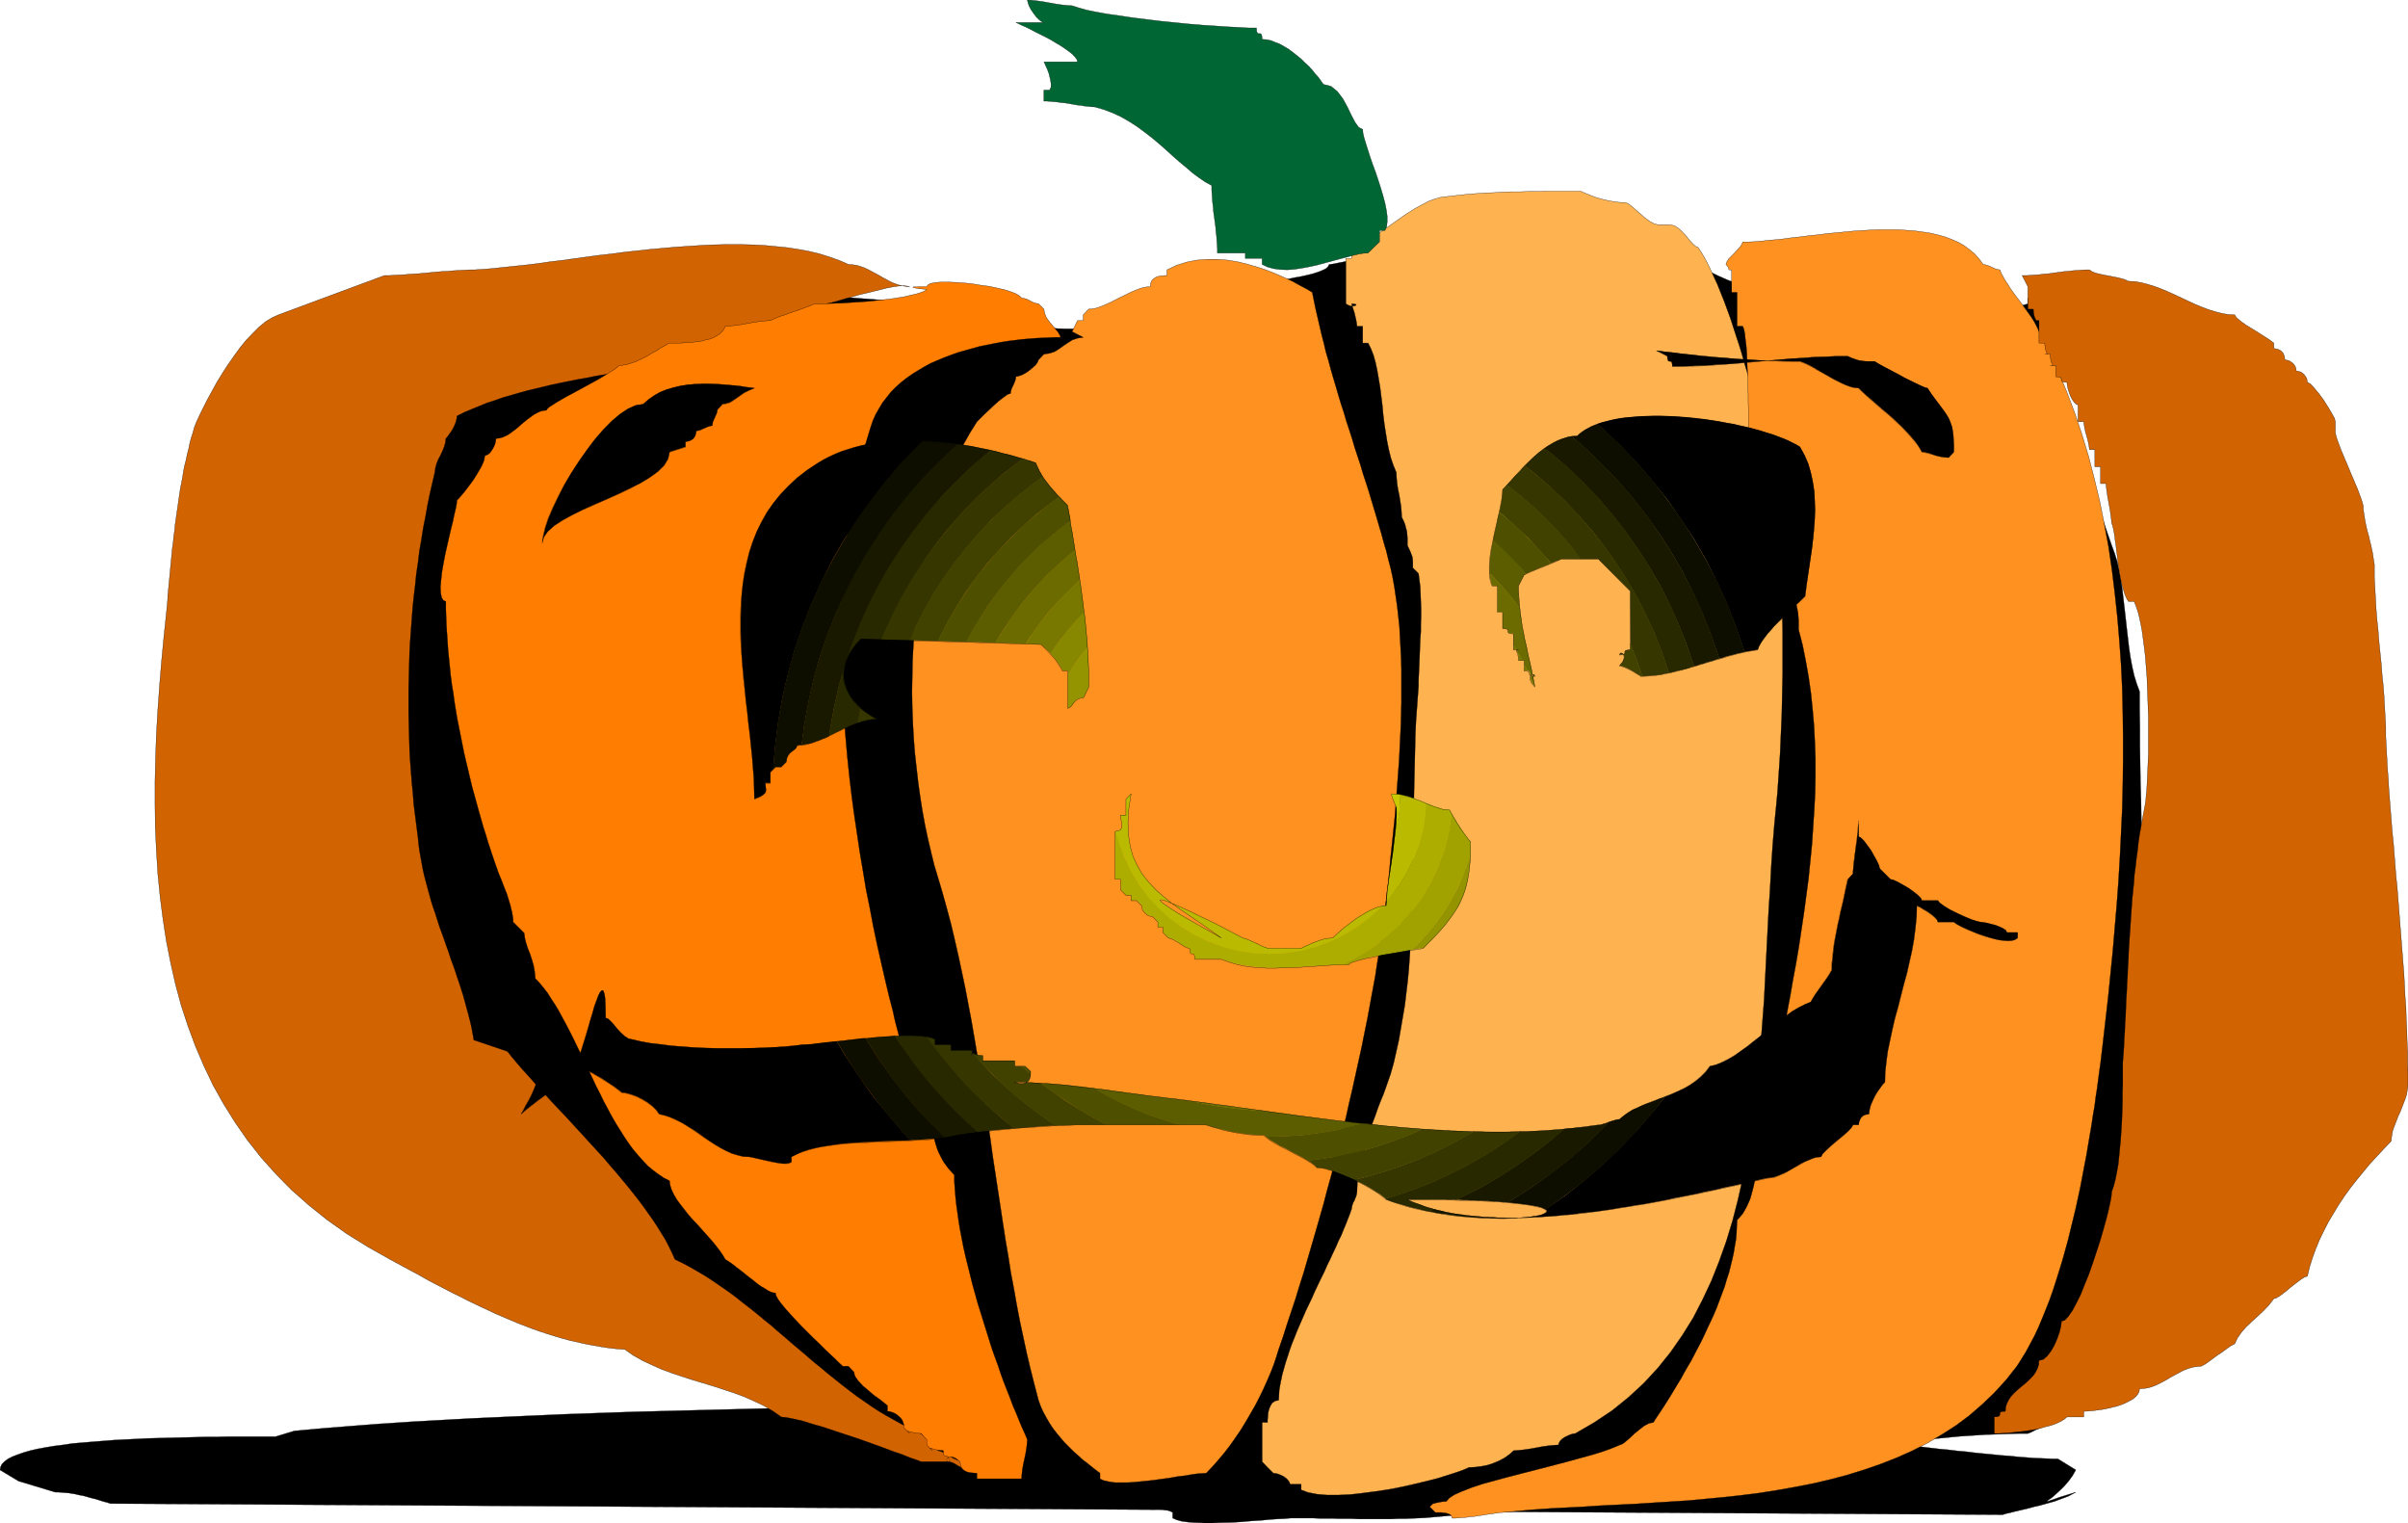 <svg xmlns="http://www.w3.org/2000/svg" fill-rule="evenodd" height="5.344in" preserveAspectRatio="none" stroke-linecap="round" viewBox="0 0 8452 5344" width="8.452in"><style>.pen0{stroke:#000;stroke-width:1;stroke-linejoin:round}.brush1{fill:#000}.pen1{stroke:none}.brush2{fill:#d16300}.brush4{fill:#ff9121}</style><path class="pen1 brush1" d="m4643 4905-104 3-106 3-108 3-110 3-111 2-113 3-114 2-116 2-116 1-117 2-119 2-118 2-119 2-120 2-119 2-120 2-119 2-119 3-118 3-118 3-117 3-116 4-115 4-114 5-112 5-110 5-109 6-107 6-105 7-103 8-100 8-98 9-66 20H796l-38 1h-39l-39 1-40 1-40 1-40 1-40 1-40 2-40 2-39 2-38 3-38 3-36 3-35 3-33 5-32 4-30 5-27 5-26 6-24 7-20 7-18 7-16 8-12 9-9 9-5 10-2 11 65 39 129 39h12l12 1 12 1 12 1 12 2 12 2 12 3 12 2 12 3 13 4 12 3 12 3 12 4 13 4 12 3 12 4 6641 39 13-4 14-3 15-4 17-4 17-4 17-4 18-5 18-4 18-5 18-5 18-5 16-6 16-6 16-6 13-7 13-7-32 10-26 8-19 7-13 4-8 3h-3l1-1 4-4 8-5 10-8 11-10 13-12 14-14 14-16 14-19 12-21-63-39h-19l-21-1-23-1-24-1-25-2-27-2-28-3-29-2-30-3-31-3-31-3-32-4-33-3-33-4-33-3-33-4-33-4-33-3-33-4-33-3-32-4-31-3-31-3-30-3-29-2-28-3-27-2-25-2-24-1-23-1-21-1h-39l-23-1-27-1-30-1-32-2-36-3-37-2-40-3-42-3-43-4-45-3-46-4-47-4-47-4-48-5-49-4-48-5-48-5-48-5-47-5-46-4-45-5-43-5-42-5-40-5-37-5-36-4-33-5-29-4-27-4-24-4-20-4v-19l-15-3-20-2-24-1h-29l-31 1-34 1-35 2-36 2-37 1-35 2-34 1-32 1h-53l-21-2-15-3v-20 20z"/><path class="pen0" fill="none" d="M4643 4905h0l-104 3-106 3-108 3-110 3-111 2-113 3-114 2-116 2-116 1-117 2-119 2-118 2-119 2-120 2-119 2-120 2-119 2-119 3-118 3-118 3-117 3-116 4-115 4-114 5-112 5-110 5-109 6-107 6-105 7-103 8-100 8-98 9-66 20h0-171l-38 1h-39l-39 1-40 1-40 1-40 1-40 1-40 2-40 2-39 2-38 3-38 3-36 3-35 3-33 5-32 4-30 5-27 5-26 6-24 7-20 7-18 7-16 8-12 9-9 9-5 10-2 11 65 39 129 39h12l12 1 12 1 12 1 12 2 12 2 12 3 12 2 12 3 13 4 12 3 12 3 12 4 13 4 12 3 12 4 6641 39h0l13-4 14-3 15-4 17-4 17-4 17-4 18-5 18-4 18-5 18-5 18-5 16-6 16-6 16-6 13-7 13-7h0l-32 10-26 8-19 7-13 4-8 3h-3l1-1 4-4 8-5 10-8 11-10 13-12 14-14 14-16 14-19 12-21-63-39h0-19l-21-1-23-1-24-1-25-2-27-2-28-3-29-2-30-3-31-3-31-3-32-4-33-3-33-4-33-3-33-4-33-4-33-3-33-4-33-3-32-4-31-3-31-3-30-3-29-2-28-3-27-2-25-2-24-1-23-1-21-1h-19 0-20l-23-1-27-1-30-1-32-2-36-3-37-2-40-3-42-3-43-4-45-3-46-4-47-4-47-4-48-5-49-4-48-5-48-5-48-5-47-5-46-4-45-5-43-5-42-5-40-5-37-5-36-4-33-5-29-4-27-4-24-4-20-4v-19h0l-15-3-20-2-24-1h-29l-31 1-34 1-35 2-36 2-37 1-35 2-34 1-32 1h-53l-21-2-15-3v-20 20"/><path class="pen1 brush1" d="M3311 5170h9l11 1 13 1 15 1 16 2 17 2 18 3 19 2 18 3 18 3 17 4 17 3 15 3 13 4 11 3 9 4v20-6l1-2 1-1 3 1 5 3 6 2 10 2 13 1v20l16 6 18 4 21 3 22 1h24l24-1 26-2 26-1 25-2 26-2 24-1h24l22 2 21 2 18 5 16 6v19h39l11 1h13l13 1h13l12 2 13 1 13 1 11 2 12 3 10 2 9 3 8 4v20l14 6 18 5 23 3 26 2 29 1h31l33-1 34-1 34-2 34-3 32-2 31-3 28-2 25-1 22-2h80l21 1h45l22 1h46l23 1h117l24-1h23l24-1 23-1 23-1 23-2 23-2 22-2 22-2 22-2 21-3 22-4 20-3 20-4 20-5 19-5 19-5v-19l23-11 23-9 24-9 26-8 26-7 27-6 27-6 28-5 29-4 29-3 30-4 29-2 31-3 30-2 31-1 31-2 30-1 31-2 31-1 31-1 30-1 30-1 30-2 30-1 29-2 28-2 28-3 28-3 26-3 26-4 26-5 24-5 28-6 28-5 28-6 29-5 29-5 29-6 30-5 30-5 30-6 30-5 30-5 30-5 31-4 30-5 31-4 31-5 31-4 31-4 31-3 30-4 31-3 31-3 31-3 31-3 30-2 31-2 30-2 31-1 30-1 30-1 29-1h30l2-1 6-2 8-4 12-6 13-6 16-7 16-7 18-9 17-8 17-8 17-8 15-8 13-8 12-6 9-6 5-4 15-17 14-19 14-23 14-26 14-27 13-29 12-30 12-31 10-32 10-32 8-31 7-31 6-29 4-28 3-26 1-23 9-63 8-63 7-64 6-64 5-64 5-65 4-65 3-64 3-66 2-65 2-65 1-66 1-65 1-66v-65l-1-66v-66l-1-65-1-66-1-65-2-66-1-65-2-65-1-66-2-64-1-65-2-65-1-64-1-64v-64l-1-63v-63l-10-27-9-29-7-31-6-32-5-33-4-35-4-34-4-36-4-35-4-34-4-35-5-33-6-32-7-31-9-29-10-27-8-23-8-23-8-24-9-25-10-25-9-26-11-27-10-27-10-27-11-28-10-28-11-28-11-29-10-29-11-29-10-29-10-29-9-29-10-29-9-29-8-29-9-29-7-28-7-29-6-28-6-27-5-27-4-27-4-26-2-26-1-25-1-24h-39v20l-30 9-32 7-34 7-35 6-37 4-37 4-39 3-40 2h-81l-42-1-42-1-43-3-43-3-43-5-43-5-42-6-43-7-42-7-41-9-41-9-40-10-39-10-38-11-36-12-36-13-34-13-32-14-31-15-29-15-27-16-25-16v-19h-33l-33-1-32-1-32-2-32-2-31-3-32-2-31-3-31-3-30-4-31-3-31-3-30-3-31-4-30-3-30-3-31-2-30-3-31-2-30-1-31-2h-31l-30-1-31 1-31 1-32 2-31 2-32 3-32 4-32 5-33 6-33 7-9 1-12 2-14 3-16 3-18 5-19 5-19 5-20 6-21 6-19 5-19 5-18 5-16 3-14 3-12 2-9 1-3 7-7 7-12 6-15 6-18 6-20 5-22 5-23 4-23 5-23 4-21 4-20 4-17 4-14 4-11 3-6 4v20l-39 20-19 1-20 1-22 3-22 3-23 4-25 5-25 6-25 6-27 6-27 6-27 7-28 7-29 7-28 7-29 6-29 6-29 6-29 5-29 5-28 4-29 3-28 2-28 2h-27l-27-1-26-2-25-4-25-5-23-7-23-8-22-10-21-12v-20h-30l-15-1-14-1-15-3-15-3-14-5-15-6h-39l-38-1-39-1-39-1-38-2-39-2-39-2-38-3-39-2-39-3-39-3-39-3-38-3-39-3-39-3-39-3-40-2-39-3-39-2-39-2-40-2-39-2-40-1-39-1-40-1h-40l-40 1-40 1-40 1-40 2-41 3-40 3-24 2-24 4-25 5-24 5-25 7-25 7-25 8-25 9-26 9-25 10-26 11-25 11-26 11-26 12-25 12-26 13-26 12-25 13-26 13-26 13-25 12-26 13-25 12-26 12-25 12-25 11-25 11-25 11-24 9-25 10-24 8-24 8-46 10-43 9-38 8-35 9-31 8-27 10-23 11-20 14-15 16-12 19-7 24-4 28v33l5 39 8 45 13 52 8 34 7 36 9 37 8 39 8 39 8 40 8 40 8 41 7 41 6 40 6 40 5 39 4 39 3 37 2 36 1 34 7 15 7 17 6 18 6 18 6 20 5 20 5 20 5 20 4 20 4 20 4 20 4 20 4 18 4 18 3 17 4 15 79 256 11 39 10 40 10 40 10 40 9 41 9 41 9 41 8 42 8 42 8 42 7 42 8 43 7 42 7 43 7 43 7 43 7 43 7 43 7 43 6 43 7 43 7 43 7 43 7 43 8 42 7 43 8 42 8 42 8 41 8 42 9 41 9 41 1 7 2 8 3 7 4 8 4 7 3 8 2 7 1 8 11 12 10 12 10 13 10 13 10 14 9 15 9 14 10 15 9 15 9 15 9 14 10 14 10 14 10 13 10 12 11 12h62l20 1h20l21 1h22l20 1 21 2 19 1 18 2 16 2 14 3 12 3 9 3v20l27 8 28 7 30 9 31 8 31 8 33 8 33 8 33 8 33 7 33 7 32 6 32 5 31 4 29 3 28 2 27 1 39 19v20l10 8 16 10 20 12 23 13 26 14 28 15 29 17 30 17 29 18 28 18 26 19 22 19 20 19 14 19 10 19 3 19 15 3 14 9 15 13 15 15 14 15 15 12 14 10 15 3 2 13 4 10 7 6 7 5 7 3 7 1 4 1h2v19l78 21v19h39l20 20v20l20 19h59v20l19 20z"/><path class="pen0" fill="none" d="M3311 5170h9l11 1 13 1 15 1 16 2 17 2 18 3 19 2 18 3 18 3 17 4 17 3 15 3 13 4 11 3 9 4v20h0v-6l1-2 1-1 3 1 5 3 6 2 10 2 13 1v20h0l16 6 18 4 21 3 22 1h24l24-1 26-2 26-1 25-2 26-2 24-1h24l22 2 21 2 18 5 16 6v19h39l11 1h13l13 1h13l12 2 13 1 13 1 11 2 12 3 10 2 9 3 8 4v20h0l14 6 18 5 23 3 26 2 29 1h31l33-1 34-1 34-2 34-3 32-2 31-3 28-2 25-1 22-2h80l21 1h45l22 1h46l23 1h117l24-1h23l24-1 23-1 23-1 23-2 23-2 22-2 22-2 22-2 21-3 22-4 20-3 20-4 20-5 19-5 19-5v-19h0l23-11 23-9 24-9 26-8 26-7 27-6 27-6 28-5 29-4 29-3 30-4 29-2 31-3 30-2 31-1 31-2 30-1 31-2 31-1 31-1 30-1 30-1 30-2 30-1 29-2 28-2 28-3 28-3 26-3 26-4 26-5 24-5h0l28-6 28-5 28-6 29-5 29-5 29-6 30-5 30-5 30-6 30-5 30-5 30-5 31-4 30-5 31-4 31-5 31-4 31-4 31-3 30-4 31-3 31-3 31-3 31-3 30-2 31-2 30-2 31-1 30-1 30-1 29-1h30l2-1 6-2 8-4 12-6 13-6 16-7 16-7 18-9 17-8 17-8 17-8 15-8 13-8 12-6 9-6 5-4h0l15-17 14-19 14-23 14-26 14-27 13-29 12-30 12-31 10-32 10-32 8-31 7-31 6-29 4-28 3-26 1-23h0l9-63 8-63 7-64 6-64 5-64 5-65 4-65 3-64 3-66 2-65 2-65 1-66 1-65 1-66v-65l-1-66v-66l-1-65-1-66-1-65-2-66-1-65-2-65-1-66-2-64-1-65-2-65-1-64-1-64v-64l-1-63v-63h0l-10-27-9-29-7-31-6-32-5-33-4-35-4-34-4-36-4-35-4-34-4-35-5-33-6-32-7-31-9-29-10-27h0l-8-23-8-23-8-24-9-25-10-25-9-26-11-27-10-27-10-27-11-28-10-28-11-28-11-29-10-29-11-29-10-29-10-29-9-29-10-29-9-29-8-29-9-29-7-28-7-29-6-28-6-27-5-27-4-27-4-26-2-26-1-25-1-24h-39v20h0l-30 9-32 7-34 7-35 6-37 4-37 4-39 3-40 2h-81l-42-1-42-1-43-3-43-3-43-5-43-5-42-6-43-7-42-7-41-9-41-9-40-10-39-10-38-11-36-12-36-13-34-13-32-14-31-15-29-15-27-16-25-16v-19h0-33l-33-1-32-1-32-2-32-2-31-3-32-2-31-3-31-3-30-4-31-3-31-3-30-3-31-4-30-3-30-3-31-2-30-3-31-2-30-1-31-2h-31l-30-1-31 1-31 1-32 2-31 2-32 3-32 4-32 5-33 6-33 7h0l-9 1-12 2-14 3-16 3-18 5-19 5-19 5-20 6-21 6-19 5-19 5-18 5-16 3-14 3-12 2-9 1h0l-3 7-7 7-12 6-15 6-18 6-20 5-22 5-23 4-23 5-23 4-21 4-20 4-17 4-14 4-11 3-6 4v20l-39 20h0l-19 1-20 1-22 3-22 3-23 4-25 5-25 6-25 6-27 6-27 6-27 7-28 7-29 7-28 7-29 6-29 6-29 6-29 5-29 5-28 4-29 3-28 2-28 2h-27l-27-1-26-2-25-4-25-5-23-7-23-8-22-10-21-12v-20h0-30l-15-1-14-1-15-3-15-3-14-5-15-6h0-39l-38-1-39-1-39-1-38-2-39-2-39-2-38-3-39-2-39-3-39-3-39-3-38-3-39-3-39-3-39-3-40-2-39-3-39-2-39-2-40-2-39-2-40-1-39-1-40-1h-40l-40 1-40 1-40 1-40 2-41 3-40 3h0l-24 2-24 4-25 5-24 5-25 7-25 7-25 8-25 9-26 9-25 10-26 11-25 11-26 11-26 12-25 12-26 13-26 12-25 13-26 13-26 13-25 12-26 13-25 12-26 12-25 12-25 11-25 11-25 11-24 9-25 10-24 8-24 8h0l-46 10-43 9-38 8-35 9-31 8-27 10-23 11-20 14-15 16-12 19-7 24-4 28v33l5 39 8 45 13 52h0l8 34 7 36 9 37 8 39 8 39 8 40 8 40 8 41 7 41 6 40 6 40 5 39 4 39 3 37 2 36 1 34h0l7 15 7 17 6 18 6 18 6 20 5 20 5 20 5 20 4 20 4 20 4 20 4 20 4 18 4 18 3 17 4 15 79 256h0l11 39 10 40 10 40 10 40 9 41 9 41 9 41 8 42 8 42 8 42 7 42 8 43 7 42 7 43 7 43 7 43 7 43 7 43 7 43 6 43 7 43 7 43 7 43 7 43 8 42 7 43 8 42 8 42 8 41 8 42 9 41 9 41h0l1 7 2 8 3 7 4 8 4 7 3 8 2 7 1 8h0l11 12 10 12 10 13 10 13 10 14 9 15 9 14 10 15 9 15 9 15 9 14 10 14 10 14 10 13 10 12 11 12h62l20 1h20l21 1h22l20 1 21 2 19 1 18 2 16 2 14 3 12 3 9 3v20h0l27 8 28 7 30 9 31 8 31 8 33 8 33 8 33 8 33 7 33 7 32 6 32 5 31 4 29 3 28 2 27 1 39 19v20h0l10 8 16 10 20 12 23 13 26 14 28 15 29 17 30 17 29 18 28 18 26 19 22 19 20 19 14 19 10 19 3 19h0l15 3 14 9 15 13 15 15 14 15 15 12 14 10 15 3h0l2 13 4 10 7 6 7 5 7 3 7 1 4 1h2v19l78 21v19h39l20 20v20l20 19h59v20l19 20"/><path class="pen1 brush2" d="m3193 1006-14-1-14-2-14-4-14-5-13-6-13-7-13-7-12-7-13-7-13-7-13-7-13-6-14-5-14-4-14-2-14-1-32-14-34-12-35-11-37-9-38-7-39-6-40-4-42-4-42-2-43-1h-44l-44 1-44 2-46 3-45 3-45 4-46 4-45 5-46 5-45 6-45 5-44 6-44 6-43 6-42 5-41 6-41 5-39 4-38 4-37 4-35 3-34 2h-16l-17 1-19 1-19 1-21 2-22 1-21 2-22 2-22 2-22 2-22 1-20 2-20 1-18 1-17 1h-16l-372 138-22 10-23 14-23 19-22 22-23 24-22 27-21 29-21 30-20 31-19 31-17 31-16 29-14 28-13 26-11 24-8 20-5 19-6 18-5 19-4 20-5 19-4 20-5 19-4 20-3 20-4 21-4 20-3 20-3 21-3 21-3 20-3 21-3 21-2 21-3 21-2 21-3 21-2 21-2 20-2 21-2 21-2 21-2 21-2 21-2 20-1 21-2 21-2 20-9 85-8 85-7 85-6 84-5 84-3 84-2 84v82l1 82 4 82 5 80 8 80 10 78 12 78 15 76 17 75 20 74 24 73 26 70 30 70 32 67 37 66 40 64 43 62 48 61 52 58 55 56 60 53 65 52 69 49 74 46 78 44 24 13 24 13 24 13 25 13 24 14 24 13 25 13 25 13 25 13 25 12 25 13 25 12 25 12 26 12 25 12 26 11 26 11 26 11 26 10 26 10 26 9 27 9 26 8 27 8 26 7 27 6 27 6 27 5 28 5 27 4 27 3 28 2 30 21 32 18 34 16 34 15 35 13 36 12 37 12 37 11 36 11 37 12 36 12 35 13 34 15 34 16 32 19 30 21 19 2 25 5 31 7 35 11 39 11 41 14 43 14 42 14 42 15 39 14 37 14 32 11 27 11 21 7 13 5 5 2h98l8 2 10 4 11 7 13 7 13 7 14 7 14 4 15 2-7-1-8-2-6-4-6-6-5-6-4-6-2-8-1-7-15-2-15-4-14-6-13-8-12-7-11-6-10-4-8-2-3-9-10-12-13-13-16-13-17-12-16-10-14-7-10-3-27-13-27-15-27-15-27-16-26-17-26-18-26-18-25-19-26-20-25-20-25-20-25-21-25-20-25-22-25-21-25-21-24-21-25-21-25-22-25-20-25-21-25-20-26-20-25-20-26-19-26-18-26-18-26-17-27-16-26-15-28-15-27-13-10-22-11-23-12-23-14-23-15-24-15-23-17-24-17-24-18-24-19-24-20-25-20-24-20-24-21-24-21-25-22-24-22-24-21-23-22-24-22-24-21-23-22-23-21-22-21-23-20-22-20-21-19-22-19-21-18-20-17-20-16-19-15-19-118-40-4-22-4-22-5-22-6-23-6-22-6-22-6-22-7-22-7-22-8-23-7-22-8-22-8-22-7-22-8-22-8-23-8-22-8-22-7-22-7-22-8-23-7-22-6-22-6-22-6-22-6-23-5-22-4-22-4-22-4-23-3-22-2-22-5-39-5-39-5-40-3-39-4-40-3-40-3-40-2-40-1-40-1-41-1-40v-81l1-41 1-41 1-40 2-41 3-41 3-40 3-41 4-40 5-41 4-40 6-40 5-41 7-40 6-39 8-40 7-40 8-39 9-39 9-39 2-15 4-15 6-15 8-15 7-15 6-15 4-14 2-15 7-8 7-10 7-10 6-11 5-11 4-11 2-10 1-8 26-13 26-11 27-11 27-11 28-9 28-10 28-8 28-8 29-8 29-7 29-7 29-7 29-6 30-6 29-6 30-5 29-6 29-5 30-5 29-6 29-5 29-6 29-6 29-6 28-6 28-6 28-7 28-7 27-8 27-8 26-8 26-9v-19l22-1 22-2 21-4 21-6 19-6 19-6 17-8 16-7h11l12-2 12-2 12-2 12-3 13-3 13-4 13-4 13-3 12-4 13-3 13-3 12-2 12-2 12-2h11l2-2 4-5 6-7 8-8 7-10 6-10 4-9 2-8 6-1 11-2 14-4 18-5 20-6 23-6 23-7 25-6 25-6 24-6 24-6 21-4 20-3 17-1 13 1 10 2z"/><path class="pen0" fill="none" d="M3193 1006h0l-14-1-14-2-14-4-14-5-13-6-13-7-13-7-12-7-13-7-13-7-13-7-13-6-14-5-14-4-14-2-14-1h0l-32-14-34-12-35-11-37-9-38-7-39-6-40-4-42-4-42-2-43-1h-44l-44 1-44 2-46 3-45 3-45 4-46 4-45 5-46 5-45 6-45 5-44 6-44 6-43 6-42 5-41 6-41 5-39 4-38 4-37 4-35 3-34 2h0-16l-17 1-19 1-19 1-21 2-22 1-21 2-22 2-22 2-22 2-22 1-20 2-20 1-18 1-17 1h-16l-372 138h0l-22 10-23 14-23 19-22 22-23 24-22 27-21 29-21 30-20 31-19 31-17 31-16 29-14 28-13 26-11 24-8 20h0l-5 19-6 18-5 19-4 20-5 19-4 20-5 19-4 20-3 20-4 21-4 20-3 20-3 21-3 21-3 20-3 21-3 21-2 21-3 21-2 21-3 21-2 21-2 20-2 21-2 21-2 21-2 21-2 21-2 20-1 21-2 21-2 20h0l-9 85-8 85-7 85-6 84-5 84-3 84-2 84v82l1 82 4 82 5 80 8 80 10 78 12 78 15 76 17 75 20 74 24 73 26 70 30 70 32 67 37 66 40 64 43 62 48 61 52 58 55 56 60 53 65 52 69 49 74 46 78 44h0l24 13 24 13 24 13 25 13 24 14 24 13 25 13 25 13 25 13 25 12 25 13 25 12 25 12 26 12 25 12 26 11 26 11 26 11 26 10 26 10 26 9 27 9 26 8 27 8 26 7 27 6 27 6 27 5 28 5 27 4 27 3 28 2h0l30 21 32 18 34 16 34 15 35 13 36 12 37 12 37 11 36 11 37 12 36 12 35 13 34 15 34 16 32 19 30 21h0l19 2 25 5 31 7 35 11 39 11 41 14 43 14 42 14 42 15 39 14 37 14 32 11 27 11 21 7 13 5 5 2h98l8 2 10 4 11 7 13 7 13 7 14 7 14 4 15 2h0l-7-1-8-2-6-4-6-6-5-6-4-6-2-8-1-7h0l-15-2-15-4-14-6-13-8-12-7-11-6-10-4-8-2h0l-3-9-10-12-13-13-16-13-17-12-16-10-14-7-10-3h0l-27-13-27-15-27-15-27-16-26-17-26-18-26-18-25-19-26-20-25-20-25-20-25-21-25-20-25-22-25-21-25-21-24-21-25-21-25-22-25-20-25-21-25-20-26-20-25-20-26-19-26-18-26-18-26-17-27-16-26-15-28-15-27-13h0l-10-22-11-23-12-23-14-23-15-24-15-23-17-24-17-24-18-24-19-24-20-25-20-24-20-24-21-24-21-25-22-24-22-24-21-23-22-24-22-24-21-23-22-23-21-22-21-23-20-22-20-21-19-22-19-21-18-20-17-20-16-19-15-19-118-40h0l-4-22-4-22-5-22-6-23-6-22-6-22-6-22-7-22-7-22-8-23-7-22-8-22-8-22-7-22-8-22-8-23-8-22-8-22-7-22-7-22-8-23-7-22-6-22-6-22-6-22-6-23-5-22-4-22-4-22-4-23-3-22-2-22h0l-5-39-5-39-5-40-3-39-4-40-3-40-3-40-2-40-1-40-1-41-1-40v-81l1-41 1-41 1-40 2-41 3-41 3-40 3-41 4-40 5-41 4-40 6-40 5-41 7-40 6-39 8-40 7-40 8-39 9-39 9-39h0l2-15 4-15 6-15 8-15 7-15 6-15 4-14 2-15h0l7-8 7-10 7-10 6-11 5-11 4-11 2-10 1-8h0l26-13 26-11 27-11 27-11 28-9 28-10 28-8 28-8 29-8 29-7 29-7 29-7 29-6 30-6 29-6 30-5 29-6 29-5 30-5 29-6 29-5 29-6 29-6 29-6 28-6 28-6 28-7 28-7 27-8 27-8 26-8 26-9v-19h0l22-1 22-2 21-4 21-6 19-6 19-6 17-8 16-7h11l12-2 12-2 12-2 12-3 13-3 13-4 13-4 13-3 12-4 13-3 13-3 12-2 12-2 12-2h11l2-2 4-5 6-7 8-8 7-10 6-10 4-9 2-8h0l6-1 11-2 14-4 18-5 20-6 23-6 23-7 25-6 25-6 24-6 24-6 21-4 20-3 17-1 13 1 10 2"/><path class="pen1" style="fill:#ff7d00" d="m3253 1016-9 6-13 5-16 5-18 4-21 5-24 4-25 4-27 3-28 3-29 3-30 2-31 2-31 2-31 1-30 1h-30l-16 7-19 7-22 8-21 7-22 8-21 7-20 8-16 7-16 1-19 2-22 3-21 4-22 4-21 3-20 2-16 1-5 10-7 9-8 8-11 7-11 6-13 5-14 3-14 4-15 2-15 2-15 1-15 1-15 1h-38l-8 4-8 5-10 5-10 6-10 7-12 6-11 7-12 7-12 6-12 6-13 6-12 4-12 4-12 3-12 2-11 1-9 8-13 9-16 10-18 11-20 12-22 12-22 12-22 12-22 12-21 11-19 11-17 10-14 9-11 7-7 7-2 4-11 1-11 3-11 5-11 6-11 8-11 8-11 9-11 9-11 10-11 9-11 8-11 8-11 6-12 5-11 3-11 1-1 8-2 10-4 10-5 9-6 9-6 7-8 5-7 2-3 17-9 21-14 24-15 24-17 23-16 21-14 16-10 11-1 11-3 16-5 21-5 24-7 28-7 30-7 31-7 31-6 32-5 29-3 28-2 24 1 21 3 15 6 10 9 4v28l1 28 1 29 2 29 2 29 2 29 3 30 3 29 3 30 4 30 5 30 4 30 5 31 5 30 6 30 6 30 6 30 6 30 7 30 7 29 7 30 7 29 8 29 8 29 8 29 8 28 8 28 9 28 8 27 9 27 9 27 9 26 4 11 4 12 5 12 5 12 5 13 5 13 5 13 5 12 4 13 4 13 4 13 3 13 3 12 2 12 2 12v11l39 39 2 16 4 17 6 19 8 20 7 21 6 21 4 23 2 22 15 16 14 17 14 18 13 21 14 21 13 22 13 24 13 24 13 25 13 26 13 27 13 27 13 27 13 27 13 27 13 28 14 27 13 27 14 26 14 26 15 26 15 24 15 24 15 22 16 22 17 20 17 19 17 18 18 15 19 14 19 13 20 10 2 15 5 16 8 17 10 17 13 18 14 18 15 19 16 18 17 18 17 19 16 18 16 18 14 17 13 17 11 16 9 15 8 5 9 6 10 7 11 9 12 9 13 10 12 10 13 10 13 10 12 10 13 9 12 7 11 7 10 5 9 3 8 1 2 9 7 13 11 15 14 17 17 19 19 21 20 21 21 21 21 21 21 20 20 20 18 17 16 15 13 13 10 9 6 6h20l19 20 4 15 12 17 16 17 20 17 20 17 20 14 15 12 11 9v20l8 1 10 3 9 4 10 7 9 8 7 10 4 12 2 14 19 19-5-5-2-3h1l4 1 7 2 9 2 12 2 14 1 20 21v19l19 20-5-6-2-2 1-1 4 1 7 3 9 2 11 2 14 1 1 11 2 6 3 2h4l4 1 3 2 2 6 1 11-6-2-2-3 1-5 4-5 7-2 10 1 11 5 14 11 2 13 4 10 7 7 9 5 10 3 9 1 10 1h8v20h157l1-16 2-17 3-18 4-18 4-19 3-18 2-17 1-15-9-21-10-22-10-24-10-25-11-25-10-27-11-28-11-28-11-30-10-30-11-30-11-31-10-32-10-32-10-32-10-32-10-32-9-33-9-32-8-33-8-32-8-32-7-31-6-31-6-31-5-30-4-29-4-28-3-28-2-27-2-25v-25l-10-11-10-11-9-12-8-11-7-12-6-12-6-12-5-13-4-13-4-14-3-14-2-15-2-16-1-16-1-17v-18l-11-16-11-18-11-20-11-21-10-23-10-23-10-25-9-24-9-25-9-25-8-25-7-24-6-24-6-22-5-21-4-19-15-58-14-59-14-61-14-62-13-62-12-64-13-64-11-66-11-65-10-67-10-67-9-67-8-68-7-68-6-68-5-68-4-67-3-68-2-68-1-67 1-67 2-66 3-66 5-65 6-64 7-63 9-63 11-61 12-60 14-59 16-58 17-56 8-24 10-22 12-21 12-20 15-19 15-19 17-17 18-16 19-15 20-14 21-13 22-13 22-12 23-10 24-10 24-9 25-9 25-7 25-7 25-7 25-5 25-5 26-5 25-4 25-3 24-3 24-2 24-2 23-1 22-1 21-1h21l-3-8-6-10-10-12-10-12-11-13-10-14-6-15-3-15-19-19-7-1-8-2-7-3-7-4-8-4-7-3-8-2-7-1-7-7-13-8-18-7-22-7-26-6-28-6-30-4-30-5-30-3-29-2-27-1h-24l-20 2-16 3-9 5-4 6h-22l-13 1h-10l-4 1 4 2 16 3 29 3z"/><path class="pen0" fill="none" d="M3253 1016h0l-9 6-13 5-16 5-18 4-21 5-24 4-25 4-27 3-28 3-29 3-30 2-31 2-31 2-31 1-30 1h-30 0l-16 7-19 7-22 8-21 7-22 8-21 7-20 8-16 7h0l-16 1-19 2-22 3-21 4-22 4-21 3-20 2-16 1h0l-5 10-7 9-8 8-11 7-11 6-13 5-14 3-14 4-15 2-15 2-15 1-15 1-15 1h-38 0l-8 4-8 5-10 5-10 6-10 7-12 6-11 7-12 7-12 6-12 6-13 6-12 4-12 4-12 3-12 2-11 1h0l-9 8-13 9-16 10-18 11-20 12-22 12-22 12-22 12-22 12-21 11-19 11-17 10-14 9-11 7-7 7-2 4h0l-11 1-11 3-11 5-11 6-11 8-11 8-11 9-11 9-11 10-11 9-11 8-11 8-11 6-12 5-11 3-11 1h0l-1 8-2 10-4 10-5 9-6 9-6 7-8 5-7 2h0l-3 17-9 21-14 24-15 24-17 23-16 21-14 16-10 11h0l-1 11-3 16-5 21-5 24-7 28-7 30-7 31-7 31-6 32-5 29-3 28-2 24 1 21 3 15 6 10 9 4h0v28l1 28 1 29 2 29 2 29 2 29 3 30 3 29 3 30 4 30 5 30 4 30 5 31 5 30 6 30 6 30 6 30 6 30 7 30 7 29 7 30 7 29 8 29 8 29 8 29 8 28 8 28 9 28 8 27 9 27 9 27 9 26h0l4 11 4 12 5 12 5 12 5 13 5 13 5 13 5 12 4 13 4 13 4 13 3 13 3 12 2 12 2 12v11l39 39h0l2 16 4 17 6 19 8 20 7 21 6 21 4 23 2 22h0l15 16 14 17 14 18 13 21 14 21 13 22 13 24 13 24 13 25 13 26 13 27 13 27 13 27 13 27 13 27 13 28 14 27 13 27 14 26 14 26 15 26 15 24 15 24 15 22 16 22 17 20 17 19 17 18 18 15 19 14 19 13 20 10h0l2 15 5 16 8 17 10 17 13 18 14 18 15 19 16 18 17 18 17 19 16 18 16 18 14 17 13 17 11 16 9 15h0l8 5 9 6 10 7 11 9 12 9 13 10 12 10 13 10 13 10 12 10 13 9 12 7 11 7 10 5 9 3 8 1h0l2 9 7 13 11 15 14 17 17 19 19 21 20 21 21 21 21 21 21 20 20 20 18 17 16 15 13 13 10 9 6 6h20l19 20h0l4 15 12 17 16 17 20 17 20 17 20 14 15 12 11 9v20h0l8 1 10 3 9 4 10 7 9 8 7 10 4 12 2 14 19 19h0l-5-5-2-3h1l4 1 7 2 9 2 12 2 14 1 20 21v19l19 20h0l-5-6-2-2 1-1 4 1 7 3 9 2 11 2 14 1h0l1 11 2 6 3 2h4l4 1 3 2 2 6 1 11h0l-6-2-2-3 1-5 4-5 7-2 10 1 11 5 14 11h0l2 13 4 10 7 7 9 5 10 3 9 1 10 1h8v20h157l1-16 2-17 3-18 4-18 4-19 3-18 2-17 1-15h0l-9-21-10-22-10-24-10-25-11-25-10-27-11-28-11-28-11-30-10-30-11-30-11-31-10-32-10-32-10-32-10-32-10-32-9-33-9-32-8-33-8-32-8-32-7-31-6-31-6-31-5-30-4-29-4-28-3-28-2-27-2-25v-25h0l-10-11-10-11-9-12-8-11-7-12-6-12-6-12-5-13-4-13-4-14-3-14-2-15-2-16-1-16-1-17v-18h0l-11-16-11-18-11-20-11-21-10-23-10-23-10-25-9-24-9-25-9-25-8-25-7-24-6-24-6-22-5-21-4-19h0l-15-58-14-59-14-61-14-62-13-62-12-64-13-64-11-66-11-65-10-67-10-67-9-67-8-68-7-68-6-68-5-68-4-67-3-68-2-68-1-67 1-67 2-66 3-66 5-65 6-64 7-63 9-63 11-61 12-60 14-59 16-58 17-56h0l8-24 10-22 12-21 12-20 15-19 15-19 17-17 18-16 19-15 20-14 21-13 22-13 22-12 23-10 24-10 24-9 25-9 25-7 25-7 25-7 25-5 25-5 26-5 25-4 25-3 24-3 24-2 24-2 23-1 22-1 21-1h21l-3-8-6-10-10-12-10-12-11-13-10-14-6-15-3-15-19-19h0l-7-1-8-2-7-3-7-4-8-4-7-3-8-2-7-1h0l-7-7-13-8-18-7-22-7-26-6-28-6-30-4-30-5-30-3-29-2-27-1h-24l-20 2-16 3-9 5-4 6h0-22l-13 1h-10l-4 1 4 2 16 3 29 3"/><path class="pen1 brush4" d="m3802 1184-20 3-18 6-16 10-15 10-15 11-16 10-18 6-20 3-19 20-3 8-7 10-10 9-12 10-13 9-13 7-12 4-9 2-1 7-2 8-3 7-3 7-4 8-3 7-2 8-1 7-10 3-14 10-17 13-18 16-18 17-17 16-14 14-10 10-25 40-23 41-22 43-21 45-18 46-18 47-15 49-15 50-13 50-11 52-11 52-9 53-7 54-6 54-6 54-3 54-3 55-1 55-1 54 1 55 2 54 3 53 4 53 6 53 6 52 7 50 8 50 9 49 10 47 11 47 11 45 13 43 16 54 15 54 15 56 13 55 13 57 12 56 12 57 11 58 11 58 10 58 10 59 10 58 9 59 9 59 9 60 9 59 8 59 9 59 9 59 9 59 9 59 9 59 10 58 9 58 11 58 10 57 11 57 12 56 12 56 13 55 14 55 14 54 8 22 9 20 11 20 11 19 12 18 14 18 14 17 14 16 15 15 15 15 16 14 15 14 16 12 16 13 15 12 15 11v20l13 6 18 4 20 3h50l27-2 29-3 29-3 29-4 29-4 28-5 26-3 23-4 21-3 18-1 13-1 22-23 21-24 21-25 20-26 19-27 19-28 17-28 17-29 16-28 15-29 14-29 13-29 12-28 11-28 9-27 8-26 15-43 14-44 15-45 15-45 14-46 15-47 14-48 14-48 14-48 14-49 14-49 13-50 14-50 13-50 13-50 12-51 13-50 11-50 12-51 11-50 11-50 11-50 10-50 10-49 9-49 9-49 9-48 7-47 8-47 7-47 6-45 6-45 4-34 4-34 4-36 4-36 3-37 4-37 4-38 4-39 4-39 3-39 3-39 3-40 3-40 3-41 2-40 2-40 2-40 1-40 1-40v-118l-1-39-2-38-2-37-2-37-4-36-4-36-5-34-5-34-6-33-7-32-8-30-7-29-9-30-8-30-9-30-9-31-9-30-9-30-9-30-10-31-10-30-9-31-10-30-10-30-9-31-10-31-10-30-9-31-10-30-9-30-9-31-9-30-9-31-8-30-9-30-7-30-8-31-7-30-7-30-7-30-6-29-6-30-20-12-23-12-25-14-28-13-30-13-32-13-33-11-34-10-36-9-36-6-36-3h-36l-37 3-35 7-35 11-34 16v20h-8l-9 1-10 1-10 3-8 5-7 6-5 10-2 13-12 1-12 2-13 4-13 5-14 6-15 7-14 7-15 7-15 8-14 7-15 7-14 6-13 5-13 4-12 2-12 1-19 20v20h-20l-19 39 39 20z"/><path class="pen0" fill="none" d="M3802 1184h0l-20 3-18 6-16 10-15 10-15 11-16 10-18 6-20 3-19 20h0l-3 8-7 10-10 9-12 10-13 9-13 7-12 4-9 2h0l-1 7-2 8-3 7-3 7-4 8-3 7-2 8-1 7h0l-10 3-14 10-17 13-18 16-18 17-17 16-14 14-10 10h0l-25 40-23 41-22 43-21 45-18 46-18 47-15 49-15 50-13 50-11 52-11 52-9 53-7 54-6 54-6 54-3 54-3 55-1 55-1 54 1 55 2 54 3 53 4 53 6 53 6 52 7 50 8 50 9 49 10 47 11 47 11 45 13 43h0l16 54 15 54 15 56 13 55 13 57 12 56 12 57 11 58 11 58 10 58 10 59 10 58 9 59 9 59 9 60 9 59 8 59 9 59 9 59 9 59 9 59 9 59 10 58 9 58 11 58 10 57 11 57 12 56 12 56 13 55 14 55 14 54h0l8 22 9 20 11 20 11 19 12 18 14 18 14 17 14 16 15 15 15 15 16 14 15 14 16 12 16 13 15 12 15 11v20h0l13 6 18 4 20 3h50l27-2 29-3 29-3 29-4 29-4 28-5 26-3 23-4 21-3 18-1 13-1h0l22-23 21-24 21-25 20-26 19-27 19-28 17-28 17-29 16-28 15-29 14-29 13-29 12-28 11-28 9-27 8-26h0l15-43 14-44 15-45 15-45 14-46 15-47 14-48 14-48 14-48 14-49 14-49 13-50 14-50 13-50 13-50 12-51 13-50 11-50 12-51 11-50 11-50 11-50 10-50 10-49 9-49 9-49 9-48 7-47 8-47 7-47 6-45 6-45h0l4-34 4-34 4-36 4-36 3-37 4-37 4-38 4-39 4-39 3-39 3-39 3-40 3-40 3-41 2-40 2-40 2-40 1-40 1-40v-118l-1-39-2-38-2-37-2-37-4-36-4-36-5-34-5-34-6-33-7-32h0l-8-30-7-29-9-30-8-30-9-30-9-31-9-30-9-30-9-30-10-31-10-30-9-31-10-30-10-30-9-31-10-31-10-30-9-31-10-30-9-30-9-31-9-30-9-31-8-30-9-30-7-30-8-31-7-30-7-30-7-30-6-29-6-30h0l-20-12-23-12-25-14-28-13-30-13-32-13-33-11-34-10-36-9-36-6-36-3h-36l-37 3-35 7-35 11-34 16v20h0-8l-9 1-10 1-10 3-8 5-7 6-5 10-2 13h0l-12 1-12 2-13 4-13 5-14 6-15 7-14 7-15 7-15 8-14 7-15 7-14 6-13 5-13 4-12 2-12 1-19 20v20h-20l-19 39 39 20"/><path class="pen1" style="fill:#ffb250" d="M4724 1066V907h20v-39l12-2 15-6 17-8 19-12 20-13 22-15 23-16 24-17 24-17 24-16 24-15 24-13 23-12 22-8 21-6 19-2 26-3 27-3 28-3 29-2 29-2 29-1 30-2 30-1h31l30-1h31l31-1h120l16 7 17 7 18 7 20 6 21 5 21 4 22 3 22 1 9 3 12 9 15 13 16 14 16 14 18 13 16 9 16 3h39l15 3 14 9 14 13 13 14 12 15 12 13 10 9 8 3 15 23 14 25 13 26 13 28 13 28 12 30 12 30 11 30 11 30 10 31 10 31 10 30 9 29 8 29 8 27 8 27 12 43 12 44 11 44 10 45 10 46 8 46 8 47 8 47 6 48 6 48 6 48 4 48 5 49 3 49 3 49 3 49 2 49 2 49 1 49v145l-1 48-1 48-1 47-2 47-2 46-2 46-3 45-3 44-3 44-4 43-7 71-6 73-5 74-4 76-5 77-4 78-4 78-4 79-4 80-6 79-6 80-7 80-8 79-9 79-11 78-13 77-15 76-17 75-19 74-22 72-25 70-27 68-31 66-33 64-38 61-41 59-45 56-49 53-53 49-58 47-63 42-67 39-8 1-10 3-9 4-10 5-9 6-7 7-4 7-2 7-17 1-19 2-21 3-22 4-22 4-21 3-19 2-16 1-16 14-17 12-19 10-19 8-21 7-21 4-22 3-22 1-18 8-25 9-31 10-35 11-39 10-42 10-44 10-46 9-46 7-46 6-44 5-42 2h-40l-35-3-31-6-25-9v-20h-39l-2-7-5-7-7-7-8-6-10-5-10-4-9-2-8-1-20-20-19-20v-138h19v-9l1-11 1-13 3-13 5-12 6-10 10-7 13-3 1-17 1-18 3-18 4-20 4-19 6-21 6-21 7-21 7-22 8-22 9-22 9-23 10-23 10-23 10-23 11-23 11-23 10-23 11-23 11-23 11-22 10-23 11-22 10-22 10-21 9-21 10-20 8-20 8-19 7-18 7-18 6-17 1-8 2-7 3-8 4-7 3-8 3-7 2-8 1-7 1-26 2-27 5-26 5-27 7-27 7-27 8-27 9-27 10-27 10-26 9-26 10-26 10-24 9-25 8-23 8-23 11-39 9-40 9-40 7-41 7-41 7-41 5-42 5-42 4-43 3-43 3-43 3-43 2-44 1-44 2-43 1-44v-44l1-44 1-44v-88l1-44v-43l1-44 1-43 1-43 1-43 1-42 2-42 3-42 3-41 3-41v-19l1-22 1-22 1-24 1-25 1-25 1-27 2-26v-27l1-27v-27l-1-26-1-26-1-25-3-24-3-23-20-20v-23l-1-9-1-7-3-8-3-8-5-11-6-13v-26l-1-12-1-11-3-11-3-12-5-13-7-14-1-21-2-20-3-19-3-19-4-18-3-19-2-20-1-21-10-24-9-26-7-28-6-29-5-31-5-32-4-32-3-33-4-32-4-32-5-30-5-29-6-28-7-25-9-23-10-20h-19v-59h-20l-1-9-2-12-3-13-3-13-4-12-3-10-2-7-1-3 11 1 5 2v2l-4 2-7 1h-8l-9-3-8-5z"/><path class="pen0" fill="none" d="M4724 1066V907h20v-39h0l12-2 15-6 17-8 19-12 20-13 22-15 23-16 24-17 24-17 24-16 24-15 24-13 23-12 22-8 21-6 19-2h0l26-3 27-3 28-3 29-2 29-2 29-1 30-2 30-1h31l30-1h31l31-1h120l16 7 17 7 18 7 20 6 21 5 21 4 22 3 22 1h0l9 3 12 9 15 13 16 14 16 14 18 13 16 9 16 3h39l15 3 14 9 14 13 13 14 12 15 12 13 10 9 8 3h0l15 23 14 25 13 26 13 28 13 28 12 30 12 30 11 30 11 30 10 31 10 31 10 30 9 29 8 29 8 27 8 27h0l12 43 12 44 11 44 10 45 10 46 8 46 8 47 8 47 6 48 6 48 6 48 4 48 5 49 3 49 3 49 3 49 2 49 2 49 1 49v145l-1 48-1 48-1 47-2 47-2 46-2 46-3 45-3 44-3 44-4 43h0l-7 71-6 73-5 74-4 76-5 77-4 78-4 78-4 79-4 80-6 79-6 80-7 80-8 79-9 79-11 78-13 77-15 76-17 75-19 74-22 72-25 70-27 68-31 66-33 64-38 61-41 59-45 56-49 53-53 49-58 47-63 42-67 39h0l-8 1-10 3-9 4-10 5-9 6-7 7-4 7-2 7h0l-17 1-19 2-21 3-22 4-22 4-21 3-19 2-16 1h0l-16 14-17 12-19 10-19 8-21 7-21 4-22 3-22 1h0l-18 8-25 9-31 10-35 11-39 10-42 10-44 10-46 9-46 7-46 6-44 5-42 2h-40l-35-3-31-6-25-9v-20h-39 0l-2-7-5-7-7-7-8-6-10-5-10-4-9-2-8-1-20-20-19-20v-138h19v-9l1-11 1-13 3-13 5-12 6-10 10-7 13-3h0l1-17 1-18 3-18 4-20 4-19 6-21 6-21 7-21 7-22 8-22 9-22 9-23 10-23 10-23 10-23 11-23 11-23 10-23 11-23 11-23 11-22 10-23 11-22 10-22 10-21 9-21 10-20 8-20 8-19 7-18 7-18 6-17h0l1-8 2-7 3-8 4-7 3-8 3-7 2-8 1-7h0l1-26 2-27 5-26 5-27 7-27 7-27 8-27 9-27 10-27 10-26 9-26 10-26 10-24 9-25 8-23 8-23h0l11-39 9-40 9-40 7-41 7-41 7-41 5-42 5-42 4-43 3-43 3-43 3-43 2-44 1-44 2-43 1-44v-44l1-44 1-44v-88l1-44v-43l1-44 1-43 1-43 1-43 1-42 2-42 3-42 3-41 3-41h0v-19l1-22 1-22 1-24 1-25 1-25 1-27 2-26v-27l1-27v-27l-1-26-1-26-1-25-3-24-3-23-20-20h0v-23l-1-9-1-7-3-8-3-8-5-11-6-13h0v-26l-1-12-1-11-3-11-3-12-5-13-7-14h0l-1-21-2-20-3-19-3-19-4-18-3-19-2-20-1-21h0l-10-24-9-26-7-28-6-29-5-31-5-32-4-32-3-33-4-32-4-32-5-30-5-29-6-28-7-25-9-23-10-20h-19v-59h-20 0l-1-9-2-12-3-13-3-13-4-12-3-10-2-7-1-3h0l11 1 5 2v2l-4 2-7 1h-8l-9-3-8-5"/><path class="pen1 brush4" d="m6058 928 3-9 6-10 10-10 11-11 10-11 10-11 6-9 3-8h21l23-1 23-2 26-3 26-2 27-3 29-4 29-3 29-4 31-3 30-4 32-3 31-3 31-3 32-2 31-2 31-1h62l29 2 29 2 29 4 27 4 26 6 25 7 24 9 23 10 21 12 19 14 18 15 16 18 14 19 7 1 7 2 8 3 7 3 8 4 7 3 8 2 7 1 4 12 7 12 7 13 9 13 9 15 10 14 11 15 11 14 11 15 11 15 10 14 10 14 9 14 7 13 6 12 5 12 35 69 33 71 30 73 28 74 25 75 23 76 20 78 19 79 16 80 15 80 12 82 10 82 9 83 7 83 6 84 4 84 2 84 1 85v84l-1 84-2 85-4 84-4 83-5 84-6 82-7 82-7 82-8 80-8 80-9 79-9 78-9 76-4 28-4 30-4 31-5 32-4 32-6 34-5 34-6 35-6 35-6 36-7 36-7 37-7 37-8 37-8 37-9 37-9 37-9 37-10 36-10 36-11 36-11 35-11 34-12 34-13 33-13 32-13 31-14 30-15 28-15 28-16 26-16 25-38 48-41 45-43 41-45 39-47 35-50 32-51 30-53 27-54 24-56 22-58 20-58 18-60 16-60 14-61 12-62 11-62 10-63 8-63 7-63 6-63 6-63 4-63 4-62 4-62 3-61 3-60 4-59 3-58 3-57 4-56 5-54 5h-4l-7 1-7 1-9 1-10 2-11 1-12 2-13 2-13 2-13 2-14 1-13 2-13 1-13 1-13 1h-11l-2-7-4-5-7-3-9-3-10-1-9-1h-18l-20-20 20-19-6 5-2 3h1l4-1 7-2 10-2 11-2 14-1 9-11 18-12 27-12 33-13 39-13 44-12 48-13 50-13 51-13 50-13 50-13 47-13 44-12 39-12 33-12 26-11 9-3 12-9 15-13 16-15 17-14 17-13 17-9 15-3 11-17 12-18 12-18 12-19 12-19 12-20 12-20 13-21 12-22 12-21 13-22 12-23 12-23 12-23 11-23 11-24 11-23 11-24 10-24 9-24 9-24 9-24 7-24 8-24 6-24 6-24 5-23 4-24 4-23 2-23 1-23 1-22 10-11 10-12 7-12 7-13 6-13 6-14 4-14 4-15 4-15 3-15 3-16 3-17 2-16 3-18 3-18 4-18 9-51 10-51 11-53 10-53 11-55 11-55 12-56 11-57 11-58 11-58 10-58 11-59 10-59 9-60 9-60 8-60 8-60 6-60 6-60 4-61 4-60 3-59 1-60v-59l-2-59-3-58-5-58-6-57-8-56-10-56-11-55-14-54v-30l-1-15-1-14-3-15-3-15-5-14-6-15v-16l-1-17-1-18-3-18-5-19-7-18-10-17-13-15-1-19-2-21-3-21-4-22-5-23-5-23-7-23-7-24-8-23-7-22-9-22-8-21-8-20-8-19-8-17-8-16v-27l-1-11-1-11-3-11-3-12-5-12-6-14v-78l-1-28v-29l-1-30v-30l-2-31-1-29-1-28-2-25-3-23-2-19-3-15-4-10h-20v-119h-19v-79h-9l-1-2-1-6-9-11z"/><path class="pen0" fill="none" d="M6058 928h0l3-9 6-10 10-10 11-11 10-11 10-11 6-9 3-8h21l23-1 23-2 26-3 26-2 27-3 29-4 29-3 29-4 31-3 30-4 32-3 31-3 31-3 32-2 31-2 31-1h62l29 2 29 2 29 4 27 4 26 6 25 7 24 9 23 10 21 12 19 14 18 15 16 18 14 19h0l7 1 7 2 8 3 7 3 8 4 7 3 8 2 7 1h0l4 12 7 12 7 13 9 13 9 15 10 14 11 15 11 14 11 15 11 15 10 14 10 14 9 14 7 13 6 12 5 12h0l35 69 33 71 30 73 28 74 25 75 23 76 20 78 19 79 16 80 15 80 12 82 10 82 9 83 7 83 6 84 4 84 2 84 1 85v84l-1 84-2 85-4 84-4 83-5 84-6 82-7 82-7 82-8 80-8 80-9 79-9 78-9 76h0l-4 28-4 30-4 31-5 32-4 32-6 34-5 34-6 35-6 35-6 36-7 36-7 37-7 37-8 37-8 37-9 37-9 37-9 37-10 36-10 36-11 36-11 35-11 34-12 34-13 33-13 32-13 31-14 30-15 28-15 28-16 26-16 25h0l-38 48-41 45-43 41-45 39-47 35-50 32-51 30-53 27-54 24-56 22-58 20-58 18-60 16-60 14-61 12-62 11-62 10-63 8-63 7-63 6-63 6-63 4-63 4-62 4-62 3-61 3-60 4-59 3-58 3-57 4-56 5-54 5h0-4l-7 1-7 1-9 1-10 2-11 1-12 2-13 2-13 2-13 2-14 1-13 2-13 1-13 1-13 1h-11 0l-2-7-4-5-7-3-9-3-10-1-9-1h-18l-20-20 20-19h0l-6 5-2 3h1l4-1 7-2 10-2 11-2 14-1h0l9-11 18-12 27-12 33-13 39-13 44-12 48-13 50-13 51-13 50-13 50-13 47-13 44-12 39-12 33-12 26-11h0l9-3 12-9 15-13 16-15 17-14 17-13 17-9 15-3h0l11-17 12-18 12-18 12-19 12-19 12-20 12-20 13-21 12-22 12-21 13-22 12-23 12-23 12-23 11-23 11-24 11-23 11-24 10-24 9-24 9-24 9-24 7-24 8-24 6-24 6-24 5-23 4-24 4-23 2-23 1-23 1-22h0l10-11 10-12 7-12 7-13 6-13 6-14 4-14 4-15 4-15 3-15 3-16 3-17 2-16 3-18 3-18 4-18h0l9-51 10-51 11-53 10-53 11-55 11-55 12-56 11-57 11-58 11-58 10-58 11-59 10-59 9-60 9-60 8-60 8-60 6-60 6-60 4-61 4-60 3-59 1-60v-59l-2-59-3-58-5-58-6-57-8-56-10-56-11-55-14-54h0v-30l-1-15-1-14-3-15-3-15-5-14-6-15h0v-16l-1-17-1-18-3-18-5-19-7-18-10-17-13-15h0l-1-19-2-21-3-21-4-22-5-23-5-23-7-23-7-24-8-23-7-22-9-22-8-21-8-20-8-19-8-17-8-16h0v-27l-1-11-1-11-3-11-3-12-5-12-6-14h0v-78l-1-28v-29l-1-30v-30l-2-31-1-29-1-28-2-25-3-23-2-19-3-15-4-10h-20v-119h-19v-79h0-9l-1-2-1-6-9-11"/><path class="pen1 brush2" d="M7098 967h15l15-1 14-1 15-1 15-2 15-1 14-2 15-2 15-2 14-2 15-1 15-2 15-1 14-1 15-1h15l10 7 14 5 17 4 20 4 21 4 20 4 19 5 16 7 22 1 23 4 23 6 23 7 24 9 24 10 24 11 24 11 23 11 24 11 24 10 24 9 23 7 23 6 23 4 22 1 5 9 14 12 19 14 23 14 24 15 22 14 18 12 12 9v19h2l4 1 6 1 8 3 7 5 6 7 4 10 2 13 7 1 8 2 6 4 7 5 5 6 4 7 2 7 1 7 7 1 7 2 7 4 6 5 5 7 4 6 2 8 1 7 10 5 13 14 16 19 17 23 16 25 13 22 10 18 3 12v40l4 15 5 15 6 16 6 16 7 16 7 17 7 16 7 17 7 17 7 16 7 17 7 16 6 16 6 16 5 15 4 15v12l2 12 2 13 2 13 3 15 3 14 4 15 4 14 3 15 4 15 3 14 3 14 2 14 2 13 2 12v46l2 35 2 36 2 37 3 38 4 38 3 39 4 39 4 39 3 39 4 38 3 38 2 37 2 36 2 35v34l2 37 2 37 2 38 3 37 2 37 3 38 3 38 3 38 3 37 4 38 3 38 3 38 3 39 4 38 3 38 3 38 3 39 3 38 3 39 3 38 3 39 3 38 2 39 2 39 3 39 1 38 2 39 1 39 2 39v38l1 39v39l-1 11-2 12-2 12-4 12-5 13-5 13-5 13-5 12-6 13-5 13-5 13-5 13-4 12-2 12-2 12-1 11-25 26-25 27-25 27-23 28-23 28-22 28-21 29-20 30-18 30-18 30-16 31-15 31-13 31-12 33-10 32-8 33-10 3-14 9-17 13-18 14-18 15-17 13-14 9-10 3-16 21-19 20-20 19-21 19-20 19-17 19-14 20-10 21-15 8-14 10-15 11-15 10-15 11-15 11-14 10-15 8-14 1-14 2-14 4-14 5-13 6-13 7-13 7-13 7-13 8-13 7-13 7-13 6-13 5-14 4-14 2-15 1-2 11-5 9-8 9-10 8-13 7-14 7-15 6-16 5-17 4-17 4-16 3-16 2-14 2-13 1-11 1h-9v20h-59l-8 7-11 7-12 6-14 6-16 5-16 4-17 5-18 4-19 3-19 3-19 2-18 2-18 2-18 1-17 1h-15v-58l11-1 6-2 2-3 1-4v-4l2-3 6-2 11-1 1-14 4-13 6-12 7-11 9-10 10-10 11-10 11-9 11-9 11-10 10-10 9-10 7-11 6-12 4-13 1-14 15-4 14-12 13-17 12-21 10-23 8-23 5-21 2-17 12-4 12-13 14-20 14-26 15-30 14-35 15-37 14-40 13-39 13-40 11-38 10-36 8-32 6-27 4-22 1-15 7-20 6-23 5-25 5-28 3-29 3-31 3-31 2-33 2-32 1-32 1-32v-31l1-29v-78l2-26 2-27 1-27 2-27 1-28 2-28 1-28 1-28 2-29 1-29 2-29 1-29 2-30 1-29 2-30 2-30 2-29 2-30 2-29 2-30 3-29 3-29 2-29 4-29 3-28 4-28 3-28 4-28 5-27 5-27 5-27 5-26 2-14 1-15 2-18 1-18 1-20 1-22 1-22 1-24 1-24v-131l-1-27-1-28-1-27-1-27-1-27-2-26-2-26-2-25-3-25-3-23-3-23-3-21-4-20-4-19-4-17-5-16-5-14-5-12h-20l-7-12-6-14-5-16-5-18-4-18-4-20-3-20-3-20-2-20-3-20-2-20-3-18-2-18-3-16-3-14-4-12-1-11-2-16-3-20-4-22-4-22-3-20-2-16-1-11h-19v-59h-20v-60h-19l-1-9-2-12-3-13-4-15-4-14-3-14-2-12-1-9h-20v-59l-7-3-7-7-7-10-6-12-5-14-4-13-2-11-1-9-11-1-6-2-2-3v-4l-1-4-2-3-6-2-11-1v-39h-20 6l2-1 1-1-1-3-3-5-2-7-2-10-1-13h-19 5l3-1v-1l-1-3-2-5-2-6-2-10-1-13h-20v-79h-20 6l2-1 1-1-1-3-3-5-2-7-2-10-1-13h-19v-79l-20-39z"/><path class="pen0" fill="none" d="M7098 967h15l15-1 14-1 15-1 15-2 15-1 14-2 15-2 15-2 14-2 15-1 15-2 15-1 14-1 15-1h15l10 7 14 5 17 4 20 4 21 4 20 4 19 5 16 7h0l22 1 23 4 23 6 23 7 24 9 24 10 24 11 24 11 23 11 24 11 24 10 24 9 23 7 23 6 23 4 22 1h0l5 9 14 12 19 14 23 14 24 15 22 14 18 12 12 9v19h2l4 1 6 1 8 3 7 5 6 7 4 10 2 13h0l7 1 8 2 6 4 7 5 5 6 4 7 2 7 1 7h0l7 1 7 2 7 4 6 5 5 7 4 6 2 8 1 7h0l10 5 13 14 16 19 17 23 16 25 13 22 10 18 3 12v40h0l4 15 5 15 6 16 6 16 7 16 7 17 7 16 7 17 7 17 7 16 7 17 7 16 6 16 6 16 5 15 4 15h0v12l2 12 2 13 2 13 3 15 3 14 4 15 4 14 3 15 4 15 3 14 3 14 2 14 2 13 2 12v12h0v34l2 35 2 36 2 37 3 38 4 38 3 39 4 39 4 39 3 39 4 38 3 38 2 37 2 36 2 35v34h0l2 37 2 37 2 38 3 37 2 37 3 38 3 38 3 38 3 37 4 38 3 38 3 38 3 39 4 38 3 38 3 38 3 39 3 38 3 39 3 38 3 39 3 38 2 39 2 39 3 39 1 38 2 39 1 39 2 39v38l1 39v39h0l-1 11-2 12-2 12-4 12-5 13-5 13-5 13-5 12-6 13-5 13-5 13-5 13-4 12-2 12-2 12-1 11h0l-25 26-25 27-25 27-23 28-23 28-22 28-21 29-20 30-18 30-18 30-16 31-15 31-13 31-12 33-10 32-8 33h0l-10 3-14 9-17 13-18 14-18 15-17 13-14 9-10 3h0l-16 21-19 20-20 19-21 19-20 19-17 19-14 20-10 21h0l-15 8-14 10-15 11-15 10-15 11-15 11-14 10-15 8h0l-14 1-14 2-14 4-14 5-13 6-13 7-13 7-13 7-13 8-13 7-13 7-13 6-13 5-14 4-14 2-15 1h0l-2 11-5 9-8 9-10 8-13 7-14 7-15 6-16 5-17 4-17 4-16 3-16 2-14 2-13 1-11 1h-9v20h-59 0l-8 7-11 7-12 6-14 6-16 5-16 4-17 5-18 4-19 3-19 3-19 2-18 2-18 2-18 1-17 1h-15v-58h0l11-1 6-2 2-3 1-4v-4l2-3 6-2 11-1h0l1-14 4-13 6-12 7-11 9-10 10-10 11-10 11-9 11-9 11-10 10-10 9-10 7-11 6-12 4-13 1-14h0l15-4 14-12 13-17 12-21 10-23 8-23 5-21 2-17h0l12-4 12-13 14-20 14-26 15-30 14-35 15-37 14-40 13-39 13-40 11-38 10-36 8-32 6-27 4-22 1-15h0l7-20 6-23 5-25 5-28 3-29 3-31 3-31 2-33 2-32 1-32 1-32v-31l1-29v-78h0l2-26 2-27 1-27 2-27 1-28 2-28 1-28 1-28 2-29 1-29 2-29 1-29 2-30 1-29 2-30 2-30 2-29 2-30 2-29 2-30 3-29 3-29 2-29 4-29 3-28 4-28 3-28 4-28 5-27 5-27 5-27 5-26h0l2-14 1-15 2-18 1-18 1-20 1-22 1-22 1-24 1-24v-131l-1-27-1-28-1-27-1-27-1-27-2-26-2-26-2-25-3-25-3-23-3-23-3-21-4-20-4-19-4-17-5-16-5-14-5-12h-20 0l-7-12-6-14-5-16-5-18-4-18-4-20-3-20-3-20-2-20-3-20-2-20-3-18-2-18-3-16-3-14-4-12h0l-1-11-2-16-3-20-4-22-4-22-3-20-2-16-1-11h-19v-59h-20v-60h-19 0l-1-9-2-12-3-13-4-15-4-14-3-14-2-12-1-9h-20v-59h0l-7-3-7-7-7-10-6-12-5-14-4-13-2-11-1-9h0l-11-1-6-2-2-3v-4l-1-4-2-3-6-2-11-1v-39h-20 6l2-1 1-1-1-3-3-5-2-7-2-10-1-13h-19 5l3-1v-1l-1-3-2-5-2-6-2-10-1-13h-20v-79h-20 6l2-1 1-1-1-3-3-5-2-7-2-10-1-13h-19v-79l-20-39"/><path class="pen1" style="fill:#063" d="M4273 888v-15l-1-15-1-14-1-15-2-15-1-15-2-15-2-15-2-14-2-15-1-15-2-15-1-15-1-14-1-15v-15l-22-12-22-15-23-17-22-19-23-19-24-21-23-21-25-22-25-21-26-20-27-20-28-18-28-16-30-14-32-12-32-9h-8l-8-1-10-1-10-1-10-2-12-1-11-2-12-2-12-2-12-2-13-1-12-2-12-1-12-1-12-1h-11v-39h20l5-10v-14l-3-16-4-17-6-16-6-13-4-10-2-3h118l-2-8-6-8-9-10-11-9-14-10-16-11-17-10-18-11-19-10-18-9-18-9-17-9-16-8-14-6-12-6-9-4h98l-8-3-9-7-10-10-9-12-9-13-7-13-4-12-2-9 16 1 19 2 21 3 22 4 22 4 21 3 19 2 17 1 22 7 28 8 34 7 39 7 43 6 46 7 48 6 49 6 50 5 49 5 48 4 46 3 43 3 39 2 34 2h29l1 12 2 5 3 3h8l3 2 2 6 1 12 15 1 15 3 15 6 16 6 16 9 15 9 15 11 15 12 15 12 13 13 14 13 12 13 11 14 11 12 9 13 8 11 27 7 22 18 19 25 16 29 14 29 13 25 13 18 14 7 1 13 4 17 6 20 7 22 8 25 9 26 10 27 9 27 9 28 8 27 7 26 5 25 3 22v20l-2 17-6 13h-19v40l-20 19-20 20-16 1-18 3-21 5-22 6-24 6-25 7-26 7-26 7-27 6-27 5-26 4-25 2-25-1-23-3-22-6-19-9v-21h-59v-19h-98z"/><path class="pen0" fill="none" d="M4273 888h0v-15l-1-15-1-14-1-15-2-15-1-15-2-15-2-15-2-14-2-15-1-15-2-15-1-15-1-14-1-15v-15h0l-22-12-22-15-23-17-22-19-23-19-24-21-23-21-25-22-25-21-26-20-27-20-28-18-28-16-30-14-32-12-32-9h0-8l-8-1-10-1-10-1-10-2-12-1-11-2-12-2-12-2-12-2-13-1-12-2-12-1-12-1-12-1h-11v-39h20l5-10v-14l-3-16-4-17-6-16-6-13-4-10-2-3h118l-2-8-6-8-9-10-11-9-14-10-16-11-17-10-18-11-19-10-18-9-18-9-17-9-16-8-14-6-12-6-9-4h98l-8-3-9-7-10-10-9-12-9-13-7-13-4-12-2-9h0l16 1 19 2 21 3 22 4 22 4 21 3 19 2 17 1h0l22 7 28 8 34 7 39 7 43 6 46 7 48 6 49 6 50 5 49 5 48 4 46 3 43 3 39 2 34 2h29l1 12 2 5 3 3h8l3 2 2 6 1 12h0l15 1 15 3 15 6 16 6 16 9 15 9 15 11 15 12 15 12 13 13 14 13 12 13 11 14 11 12 9 13 8 11h0l27 7 22 18 19 25 16 29 14 29 13 25 13 18 14 7h0l1 13 4 17 6 20 7 22 8 25 9 26 10 27 9 27 9 28 8 27 7 26 5 25 3 22v20l-2 17-6 13h-19v40l-20 19-20 20h0l-16 1-18 3-21 5-22 6-24 6-25 7-26 7-26 7-27 6-27 5-26 4-25 2-25-1-23-3-22-6-19-9v-21h-59v-19h0-98"/><path class="pen1 brush1" d="m2648 1362-25-3-25-4-26-3-27-2-27-2-26-1h-27l-26 1-26 2-25 4-25 6-24 7-22 9-21 12-20 14-18 16-26 4-27 12-29 19-29 25-30 30-29 34-29 38-27 39-27 41-24 41-21 41-19 40-16 37-11 33-7 30-3 24 5-21 14-20 22-20 29-19 33-18 38-19 40-18 42-18 42-19 40-19 38-19 33-20 29-21 22-22 14-23 5-24 56-18v-18h2l4-1 6-1 7-3 7-4 6-7 4-9 2-13 7-1 7-2 7-3 7-3 7-3 7-3 7-2 7-1 1-7 2-8 3-7 3-7 3-7 3-6 2-7 1-7 18-20 13-2 13-4 11-7 12-8 13-9 14-10 17-8 19-8zm3474 926-2-10-28-81-31-79-35-77-38-76-42-73-46-70-48-69-52-65-55-64-58-60-60-58-22-18 18-6 20-5 20-5 21-4 23-3 23-2 23-2 25-1 25-1h25l26 1 25 1 27 2 26 2 26 3 26 3 26 4 26 4 25 5 25 4 24 6 24 5 23 6 22 6 21 7 21 6 19 7 18 7 17 7 16 8 14 7 13 8 16 29 13 30 9 31 7 32 5 32 2 33 1 34-1 34-3 35-3 34-4 34-5 34-5 34-5 33-5 33-4 32-11 11-11 11-13 11-12 12-13 12-12 12-13 13-12 12-12 12-11 13-11 12-9 12-9 12-7 11-6 11-4 11-6 1-6 1-6 1-6 1-6 1-6 1-6 1-6 1zm-2881-741-18 17-58 60-55 64-52 65-48 69-46 70-42 73-38 76-35 77-31 79-28 81-23 83-20 84-15 86-11 87-7 82-10 10v38h-18l1 7 1 8 1 7-1 7-3 7-7 6-12 7-18 7-1-36-1-36-3-37-3-38-4-39-4-39-5-40-4-40-5-41-4-41-4-41-4-41-3-41-2-41-1-40v-41l1-40 2-40 4-39 6-39 8-38 9-38 12-36 14-36 17-34 19-34 22-32 25-31 29-30 31-29 35-27 38-25 19-11 21-11 20-9 22-9 22-7 22-7 23-6 23-5 24-4 24-3 24-3 25-2 25-1h50l25 1zm-304 2107 27 46 46 70 48 69 52 65 55 64 32 34-28 1-29 1-29 1-29 1-29 2-29 1-29 2-28 2-27 3-27 4-26 4-25 5-23 6-22 7-20 9-19 9v18l-11 5-17 1-22-3-24-5-24-5-22-5-17-4-11-2-21-1-20-5-20-6-20-9-19-10-20-12-19-12-19-13-19-14-19-13-20-12-19-12-20-10-20-9-20-7-21-5-10-14-14-14-17-13-18-11-20-10-19-7-18-5-16-2-4-4-7-5-8-6-9-7-11-7-12-8-12-8-13-8-13-7-13-8-13-6-12-6-12-5-10-4-9-2-8-1-2 7-5 9-7 10-10 10-12 11-13 12-15 12-15 12-16 13-16 12-16 11-15 12-13 10-13 10-10 9-8 8 8-15 8-16 10-17 9-18 8-18 7-17 4-16 2-15 148-74 7-20 7-23 8-25 8-27 7-26 8-26 7-25 8-21 6-17 6-12 6-6h5l4 10 3 18 1 28 1 40 8 3 10 9 11 12 11 14 13 14 13 12 14 9 14 3 30 7 33 6 35 4 38 5 39 3 40 3 42 2 42 1h83l40-1 40-1 37-2 35-2 33-3 29-4h10l11-1 13-1 15-2 16-2 18-2 18-2 20-2zm2452 614-7 4 27-1 28-2 27-2 28-3 27-2 28-4 28-3 28-3 28-4 27-4 28-5 28-4 27-5 28-4 27-5 27-5 27-5 26-6 26-5 26-5 26-5 25-6 25-5 24-5 24-6 24-5 23-5 23-5 22-5 21-5 21-5 20-4 11-1 11-2 11-4 12-5 12-5 12-6 12-7 12-7 12-7 12-7 12-6 12-5 12-5 11-4 11-2 11-1 5-10 13-13 17-16 21-18 21-17 18-16 12-13 5-9h20v-2l1-4 1-6 3-7 4-7 6-6 9-4 12-2 2-15 4-16 7-16 8-17 9-15 10-13 8-12 8-8 1-36 4-36 5-37 8-38 8-38 9-39 11-39 10-40 10-39 11-40 9-40 9-40 7-40 5-39 4-40 1-39 3 2 9 4 11 7 14 8 14 10 11 9 9 10 3 8h56l5 4 8 5 11 6 13 6 15 7 17 7 17 7 19 6 18 6 18 5 18 4 17 2 15 1 13-1 11-3 9-6v-20h-38l-3-7-9-6-12-6-15-6-16-4-15-4-13-2-9-1-12-3-20-6-24-10-26-12-26-13-21-13-15-11-6-8h-56l-4-8-11-11-15-12-18-13-19-11-18-10-15-7-10-2-20-20-18-18-2-10-7-15-10-18-11-20-13-18-12-16-11-11-8-4v-56 8l-1 9-1 11-1 12-2 13-1 13-2 14-2 14-2 14-2 13-1 14-2 12-1 12-1 10-1 9v8l-18 20-4 18-4 18-4 19-4 20-5 21-5 20-4 21-5 21-4 21-4 21-4 21-3 21-2 20-2 19-2 19v18l-8 14-9 14-10 14-10 14-10 14-10 14-9 14-8 14-21 9-22 11-22 13-22 16-22 16-23 18-22 18-23 19-23 18-22 18-23 16-22 16-22 13-22 11-22 9-21 5-15 20-17 17-18 15-20 14-21 12-22 10-22 10-23 9-44 55-55 64-58 60-60 58-64 55-65 52-69 48-5 3 4 3 1 4-1 3-4 3-6 3-7 3-10 3-12 2zm425-3038 29 4 29 3 30 4 30 3 32 4 31 3 32 3 32 2 33 3 32 2 33 2 32 2 33 1 32 1 32 1h32l11 4 12 5 12 6 13 7 13 8 14 8 14 8 14 8 14 8 14 7 14 7 13 6 13 5 12 4 12 2 11 1 11 11 13 12 14 12 15 13 16 14 16 14 17 14 17 15 16 15 16 15 15 16 14 15 13 15 11 14 10 15 8 14 8 1 10 2 11 3 11 4 13 4 13 3 14 2 14 1 18-20v-23l-1-19-1-17-2-15-2-13-4-11-4-11-4-10-6-9-6-10-8-11-8-11-10-13-11-15-12-16-13-20-5-1-9-3-11-5-12-6-15-7-16-8-16-8-16-9-17-9-15-8-15-8-13-7-11-6-8-5-5-3-2-1h-25l-11-1-11-1-11-2-11-4-12-4-13-6h-39l-38 2-39 1-38 3-39 2-38 3-39 4-38 3-38 3-39 4-38 3-39 2-38 3-39 1-38 2h-39l-1-10-2-6-3-2h-6l-3-2-2-6-1-10-38-20z"/><path class="pen1" d="m6123 2288-2-11-28-81-31-79-35-77-39-75-42-73-45-71-49-68-51-66-55-64-58-60-60-58-21-17-11 4-10 4-9 5-10 5-8 5-8 6-8 6-7 7h-16l-5 1 50 43 57 55 55 57 52 60 49 63 46 64 43 67 40 69 36 72 33 73 30 75 26 76 1 7 12-3 11-4 11-3 12-3 11-3 11-3 11-2 11-3zm-2884-741-17 16-58 60-55 64-51 66-49 68-45 71-42 73-39 75-35 77-31 79-28 81-23 83-20 85-15 85-11 88-7 83 9-9h20l18-18 2-13 4-9 6-8 7-6 7-5 6-5 4-5 2-7h4l4-1h8l9-70 15-81 18-80 22-79 26-76 30-75 33-73 36-72 40-69 43-67 46-64 49-63 52-60 55-57 57-55 18-16-15-2-16-2-15-1-16-2-16-1-15-2h-16l-15-1zm-302 2107 27 46 45 71 49 68 51 66 55 64 31 33 16-1 17-1 15-1 16-1 15-1 15-2 14-1 14-2-29-29-55-57-52-60-49-63-46-64-43-67-6-9-13 1-13 2-12 1-13 2-13 1-12 2-12 1-12 1zm2453 613-7 5-12 1h-23l-12 1h-46l-12-1h-23l-11-1h-12l-11-1h-11l-11-1-8 4 16 1h15l15 1h56l13-1h13l12-1 11-1 11-1 10-1 10-1 9-2 8-1zm35-22 5-3 68-49 66-51 64-55 60-58 58-60 55-64 43-56-11 4-12 4-11 5-11 4-11 4-11 4-10 4-11 5-10 5-10 4-10 5-9 6-9 6-8 6-8 6-8 7h-4l-4 1-4 1-5 1-5 2-5 1-5 2-6 2-24 25-57 55-60 52-63 49-64 46-67 43-21 12 29 3 25 3 22 3 18 3 15 3 11 3 9 4 6 3z" style="fill:#0d0d00"/><path class="pen1" d="m6034 2312-1-7-26-77-30-75-33-73-36-71-40-69-43-67-46-65-49-63-52-60-55-57-57-55-50-42-13 2-12 4-12 4-12 5-12 6-12 7-12 7-11 8 26 19 57 49 54 52 52 54 49 57 46 59 43 61 41 63 38 65 34 68 31 69 28 70 25 73 1 6 11-3 11-4 12-3 11-4 11-3 11-3 11-4 11-3zm-2673-754-17 15-57 55-55 57-52 60-49 63-46 65-43 67-40 69-36 71-33 73-30 75-26 77-22 78-18 80-15 82-9 70 12-2 12-2 12-3 13-5 12-4 12-5 13-5 12-6 3-24 14-77 17-75 21-74 1-4 1-4 1-3 2-4 1-3 19-55 28-70 31-69 34-68 38-65 41-63 43-61 46-59 49-57 52-54 54-52 57-49 16-13-14-3-15-3-15-3-14-3-15-3-15-2-16-3-15-2zm-325 2086 6 8 43 67 46 65 49 63 52 60 55 57 28 28 6-1 5-1 5-1 6-1 5-1 5-1 4-1 5-1 8-1 9-2 9-1 10-2 10-1 10-1 10-2 11-1-26-23-54-52-52-54-49-57-46-59-43-61-21-32-13 1-13 1-13 1-13 1-14 1-13 1-14 2-13 1zm2165 626-8 4-11-1h-10l-11-1-11-1-11-1-11-1-11-1-12-2-11-1-12-2-11-2-12-1-11-2-12-2-11-3-12-2 21-8 10 3 9 2 10 2 10 3 10 2 10 2 11 2 10 1 11 2 10 1 11 2 11 1 11 1 11 1 11 1 11 1zm91-50 19-11 67-43 65-46 63-49 60-52 57-55 26-27-5 2-6 2-5 2-5 1-5 2-5 1-4 1h-4l-15 2-15 2-15 2-15 2-15 1-15 2-16 1-15 2-43 37-59 46-61 43-63 41-65 38-68 34-23 10h14l14 1h14l13 1h12l13 1h12l11 1h12l11 1 10 1h11l10 1 9 1h10l9 1z" style="fill:#191900"/><path class="pen1" d="m5946 2339-1-7-25-72-28-71-31-69-34-67-38-66-41-63-43-61-46-59-49-57-52-54-54-52-57-49-26-19-9 7-10 7-9 8-8 7-9 8-9 9-8 8-8 8 37 28 54 47 51 48 48 51 47 54 43 55 41 58 38 59 36 62 32 63 30 65 26 67 23 68v2l11-2 11-3 11-3 11-2 11-3 12-3 11-4 11-3zm-2467-759-16 12-57 49-54 52-52 54-49 57-46 59-43 61-41 63-38 66-34 67-31 69-28 71-25 72-21 74-17 76-14 77-4 24 13-6 12-6 13-6 13-7 12-5 13-6 12-5 13-5 7-37 3-16-12-12-11-12-10-13-8-14-7-14-5-15-4-15-2-15 1-16 2-16 4-16 6-17 8-16 11-17 13-17 16-17 72 2 8-19 30-65 32-63 36-62 38-59 41-58 43-55 47-54 48-51 51-48 54-47 55-43 15-10-14-4-13-4-14-4-14-4-15-3-14-4-14-4-15-3zm-339 2056 22 32 43 61 46 59 49 57 52 54 54 52 25 22 15-2 16-1 16-2 16-2 16-1 17-2 17-1 17-2-39-31-54-47-51-48-48-51-47-54-43-55-26-35-11-2-12-1-13-1-14-1h-30l-16 1-17 1zm1896 608-21 8-19-4-19-5-18-4-19-5-19-6-18-5-19-6-18-7-1-1v-1l-1-1-1-1 28-8 68-23 67-26 65-30 63-32 62-36 59-38 58-41 1-1h20l20-1 20-1 19-1 20-1 19-2 20-1 19-2-44 38-59 46-61 43-63 41-66 38-67 34-20 9h-29l-10-1h-132l11 5 12 5 12 4 12 4 12 5 12 4 12 3 13 4z" style="fill:#292900"/><path class="pen1" d="M5858 2362v-3l-23-68-26-67-30-65-32-63-36-62-38-59-41-58-44-55-46-54-48-51-51-48-54-46-37-29-9 9-8 10-9 9-8 8-8 9-7 8-8 8-7 8 42 32 50 43 48 45 45 48 43 50 31 41h63l112 112 1 187 24 62 17 50h11l12-1 11-1 12-1 12-1 12-2 12-3 12-2zm-2268-753-14 10-55 44-54 46-51 48-48 51-46 54-44 55-41 58-38 59-36 62-32 63-30 65-8 20 100 3 22-47 30-59 33-58 36-56 39-54 41-52 43-50 45-48 48-45 50-43 52-41 29-21-4-6-3-6-4-6-3-7-3-6-3-6-3-6-2-6-5-2-6-2-5-2-6-2-6-1-6-2-6-2-6-2zm-571 875-3 16-7 38 9-3 8-3 9-2 9-2 8-2 9-1 8-1h9l-8-5-8-4-8-5-7-5-8-5-7-5-6-5-7-6zm232 1154 27 37 44 55 46 54 48 51 51 48 54 46 38 32 19-2 19-1 18-2 19-1 18-2 19-1 18-1 17-1-20-13-54-39-52-41-50-43-48-45-45-48-23-25h-1v1l-1 3v4-10l-6-8h-68v-20h-56v-18l-3-2-3-1-3-2-4-1-4-1-5-1-4-1-5-1zm1613 569 28-8 68-23 67-26 65-30 63-32 62-36 59-38 58-41 3-2h-31l-10 1h-83l-10-1h-31l-4 2-58 33-59 30-61 28-62 24-64 22-65 19-47 11 17 8 18 9 16 9 15 9 14 9 13 8 10 8 9 7z" style="fill:#363600"/><path class="pen1" d="m5765 2373-17-50-24-63-2-2v22l-11 1-6 2-2 3v6l-2 3-6 2-11 1 2-5 3-2 5 1 4 4 3 7-1 8-5 12-11 13 9 2 11 4 13 6 13 7 11 7 10 6 7 4 2 2h1l2-1h2zm-216-411-32-42-43-50-45-48-48-45-50-43-42-32-4 4-3 4-4 4-4 4v8l-1 8-1 10-1 9-2 11-2 11-2 11-3 12 10 7 46 41 45 42 42 45 39 44 5-2 5-2 4-2 5-2 4-1 5-2 4-2 4-2h69zm-1889-290-29 21-52 41-50 43-47 45-46 48-43 50-41 52-39 54-36 56-33 58-30 59-22 48 101 3 5-11 28-55 31-54 33-52 36-50 38-49 41-46 42-45 45-42 46-41 49-38 32-23-8-8-7-9-8-9-8-9-7-9-7-9-7-9-7-10zm-248 2024-8-10h8v10zm1 0 23 26 46 47 47 46 50 43 52 41 54 39 18 13 14-1h14l14-1h13l12-1h116l-43-23-54-31-52-33-50-36-33-24-12-1h-11l-12-1h-11l-12-1h-34l16 4h12l10-2 7-4 5-5 3-7 2-7 1-7-26-24-6-4h-24v-20h-112v-18h-10l-8-2-6-1-5-2-3-2-3-1-1-1-1 1zm1341 444 45-10 65-19 64-22 63-24 61-28 59-30 58-33 5-3h-11l-12-1h-11l-11-1h-11l-12-1h-11l-11-1h-11l-12-1-11-1h-11l-12-1-11-1h-12l-11-1-38 17-59 23-59 20-61 18-62 14-63 11-61 8 5 3 5 3 4 3 4 3 4 3 4 3 3 4 3 3 12 1 14 2 15 4 17 5 18 7 18 7 19 8 19 8z" style="fill:#424200"/><path class="pen1" d="m5444 1977-38-45-43-44-44-43-47-40-10-7-3 12-3 12-2 12-3 13-3 13-3 13-3 13-2 13 17 14 41 40 40 41 17 21 10-5 11-5 11-4 11-5 12-5 11-4 12-5 11-5zm-1725-234-33 23-48 39-47 40-44 43-43 44-40 47-39 48-35 51-34 52-31 54-28 55-5 11 101 3 13-25 29-50 31-49 33-46 36-45 37-44 40-41 41-40 44-37 45-36 16-11-1-7-1-7-1-7-2-7-1-6-1-7-2-7-1-7-3-4-4-4-3-3-4-4-4-4-4-4-3-4-4-4zm-135 1999 7 5 27 24v-11l-20-18h-14zm70 59 32 25 51 35 52 34 54 31 41 22h259l-42-13-56-18-54-22-53-24-51-26-46-26-12-1-12-2-12-1-11-2-12-1-12-1-12-2-12-1-11-1-12-1-12-1-11-1-12-1-11-1h-12l-11-1zm937 273 60-8 63-11 62-14 61-18 60-20 58-23 40-18-13-1-13-1-13-1-14-1-13-1-13-1-13-2-13-1-14-1-13-1-13-2-13-1-14-2-13-1-13-2-13-1-31 9-58 14-59 10-59 8-61 4-61 2h-12l14 11 17 10 18 11 21 10 20 11 21 11 19 10 18 11z" style="fill:#4f4f00"/><path class="pen1" d="m5356 2015-17-22-40-41-41-40-18-14-3 15-3 16-2 15-2 14-1 15-1 14v26l6 4 36 39 35 40 30 40-1-10-1-10-1-10-1-10v-10l-1-10v-20l20-38 2-1 1-1h2l1-1zm-1599-187-16 11-45 36-44 37-41 40-40 41-37 44-36 45-33 47-31 48-29 50-13 26 103 3 18-31 29-45 31-43 32-41 35-40 37-39 38-36 40-35 19-15-2-13-2-13-2-12-2-13-2-13-3-13-2-13-2-13zm80 1991 49 27 52 26 52 24 55 22 55 18 39 12h93l11 3 11 4 11 3 12 3 12 3 13 3 12 3 13 3 13 2 14 2 13 2 14 2 13 1 14 1 14 1h14l2 1 2 2 2 1 2 2h11l61-2 61-4 60-8 59-10 57-14 34-9-23-2-22-3-23-3-23-2-22-3-23-3-22-3-23-3-22-3-23-3-22-3-23-3-22-3-22-3-22-3-22-3-30-1-56-5-55-7-54-9-48-11-10-1-11-2-10-1-10-1-11-2-10-1-11-1-10-1-15-2-16-2-16-2-16-2-16-2-17-3-16-2-17-2-16-2-17-3-17-2-17-2-17-3-18-2-17-2-17-2z" style="fill:#5c5c00"/><path class="pen1" d="m5335 2134-30-39-34-40-37-38-6-5 1 6v6l1 6 2 6 1 5 1 5 2 5 2 5h18v92h18v58l11 1 6 2 2 3v6l2 3 6 2 11 1v42l6 7 3 7h9-7v2l1 3 18 30 1 3h7v15l11 21 6 2 2 3 1 3v7l3 2 5 2 10 1-2-7-5-1-6 3-3 8 13 26 1 4 1 1 1 1v1l-3-17-3-16-4-17-3-17-4-17-4-17-4-17-3-17-4-17-4-17-3-17-4-18-3-18-2-18-3-18-2-18zm-1561-204-20 16-40 34-38 37-37 38-34 40-33 42-31 43-28 45-19 31 106 4 18-28 29-40 29-38 32-36 34-35 35-34 14-13-2-13-2-13-2-13-2-14-2-13-3-13-2-14-2-13zm403 1933h3l53 13 54 9 55 7 56 5 38 1-16-2-17-2-16-3-17-2-16-2-16-2-17-3-16-2-16-2-16-2-16-2-16-3-16-2-16-2-16-2-16-2z" style="fill:#6b6b00"/><path class="pen1" d="m5387 2408-1-5-14-28-1 3 1 4v3l2 4 2 5 2 4 4 5 5 5zm-37-77 12 24-2-1h-10v-23zm-6-13-1-3-20-34v1l1 2 1 2 1 4 2 5 1 6 1 8v9h14zm-22-38-3-7-7-9v16h10zm-1531-244-15 13-35 33-33 35-32 37-30 38-28 40-18 28 54 2 5 4 5 5 4 4 5 4 4 4 3 3 4 4 4 4 7-11 25-35 28-35 28-33 30-31-2-14-1-14-2-14-2-15-2-14-2-14-2-14-2-14z" style="fill:#787800"/><path class="pen1" style="fill:#878700" d="m3806 2147-30 32-29 33-27 35-26 36-7 11 6 7 6 7 6 7 5 7 5 7 5 8 5 8 5 9h18l1 14 21-34 23-32 25-31-1-16-1-15-2-16-1-15-2-16-1-15-2-16-2-15z"/><path class="pen1" d="m3818 2269-1 1-24 32-24 32-21 32v120l6-2 5-4 5-6 5-7 5-7 8-6 9-4 13-2 18-38v-54l-1-18v-17l-1-17-1-18-1-17zm1135 1065 21-19 24-26 23-26 22-28 21-29 19-30 17-30 17-32 14-32 13-34 12-34 6-22-1 28-3 27-3 24-4 23-5 22-7 20-8 19-8 19-11 18-12 18-13 18-15 19-16 19-18 19-20 21-22 22h-3l-4 1h-5l-6 1-7 1-9 2-9 1z" style="fill:#949400"/><path class="pen1" style="fill:#a1a100" d="m4955 3334 19-19 25-25 23-27 22-28 20-28 19-30 18-31 16-32 15-32 13-34 12-34 5-18v-42l-7-8-7-10-9-12-9-14-9-14-10-15-9-15-8-14v10l-10 63-16 62-22 59-27 56-32 53-37 49-41 46-46 41-49 37-53 32-53 26h26l2-3 4-3 8-3 10-4 12-3 14-4 16-4 17-4 17-3 19-4 18-3 18-3 18-3 17-3 16-3 15-2z"/><path class="pen1" style="fill:#adad00" d="m4710 3386 51-25 53-32 50-37 46-41 41-46 37-50 32-53 27-56 22-59 16-61 10-64v-9l-2-3-1-3-2-3-2-2-9-1-10-1-10-2-10-4-11-3-11-4-11-5-12-4-1 34-8 55-14 53-18 50-24 49-27 45-32 42-13 14v9l-1 4v5h-12l-4 1-5 6-40 36-42 32-45 27-49 24-50 18-53 14-55 8-56 3-56-3-55-8-53-14-50-18-49-24-45-27-42-32-39-36-36-39-32-42-27-45-24-49-18-50-12-43h-1l-1 1h-1v168h20v36l18 20h18v18h20l18 18 1 7 2 7 4 7 5 5 5 5 7 4 7 2 7 1 18 20v18h18v18l20 20 8 2 9 4 10 5 10 7 10 7 10 5 9 4 8 2 1 11 2 6 3 2h6l3 2 2 6 1 11h94l23 9 25 7 24 5 26 4 26 3 26 2 27 1h27l27-1 28-1 27-2 27-2 28-1 27-2 27-1 27-1z"/><path class="pen1" d="m3916 2917 12 43 19 50 23 49 28 45 31 43 36 39 39 36 43 31 45 28 49 23 50 19 53 14 55 8 56 3 56-3 55-8 53-14 51-19 48-23 45-28 43-31 39-36 6-7-11 3-11 4-12 5-12 5-12 7-12 7-12 8-12 8-12 9-12 9-11 8-10 9-10 9-9 8-8 7-7 7-14 1-13 2-14 4-14 4-14 6-15 6-14 6-14 7h-110l-9-2-12-4-13-5-14-7-14-7-13-5-11-4-8-2-51-27-48-25-44-21-39-19-35-16-28-12-22-9-15-5h-8l1 4 10 9 19 13 30 19 40 24 52 29 64 36-38-27-37-26-36-24-33-23-32-23-30-24-27-24-24-26-21-27-18-30-15-32-10-35-6-40-2-43 3-49 8-53-18 18v56h-18l1 8 1 9 2 9 1 9-1 9-4 6-7 5-11 2zm951 245 14-15 32-43 27-45 24-49 18-50 14-53 8-55 1-34-7-3-7-2-7-3-7-3-8-3-7-3-8-2-7-3h-33l-1-8 4 1 5 1 4 1 4 1 5 1 4 1 4 1 4 1h-33l-2 47-7 45-6 20-2 17-2 17-2 18-2 17-2 18-3 17-2 17-3 17-2 16-3 16-2 16-2 15-2 14-1 14-1 13-1 12z" style="fill:#baba00"/><path class="pen1" style="fill:#c9c900" d="m4914 2788 1 8h-29l2 6 3 5 2 6 3 6 2 6 2 6 2 5v33l-1 9v9l-1 9-1 10-1 9 8-26 7-46 2-47h-29l-1-2v-3l-1-3v-2h11l4 1h8l3 1h4z"/><path class="pen0" fill="none" d="M2648 1362h0l-25-3-25-4-26-2-27-3-27-2-26-1h-27l-26 1-26 3-26 4-24 6-24 7-23 9-21 12-20 14-18 16h0l-26 4-27 12-28 19-30 25-29 30-30 34-28 38-28 39-26 41-25 41-21 41-19 39-16 37-11 34-7 29-3 24h0l5-21 14-20 22-19 29-19 34-19 37-18 41-18 42-19 41-18 41-19 37-20 34-20 29-21 22-21 14-23 5-24 56-18v-19h2l4-1 6-1 7-3 6-4 6-7 4-9 2-12h0l7-1 7-2 7-3 7-4 7-3 7-3 7-2 7-1h0l1-7 2-7 3-7 4-7 3-7 3-7 2-7 1-7 18-19h0l13-2 13-4 11-7 12-8 13-10 14-9 17-9 19-8m0 1443h0l-1-36-1-36-3-38-3-38-4-38-4-40-5-40-4-40-5-40-4-41-5-41-3-41-3-41-3-41-1-41v-40l1-41 3-39 4-40 5-38 8-38 10-38 11-36 15-36 16-34 19-34 23-32 25-31 28-30 31-29 35-27 38-25h0l20-12 20-10 21-10 22-9 22-7 23-7 23-6 24-5 24-4 24-3 25-3 25-1 26-1 25-1 26 1 25 1 26 1 26 3 26 2 25 3 26 4 25 4 26 5 25 5 24 5 25 6 23 6 24 6 23 7 23 6 22 7 21 7h0l8 21 12 21 13 20 15 20 16 18 17 18 15 16 15 15h0l7 42 7 41 7 40 6 40 7 39 6 39 6 39 5 39 5 39 5 38 4 39 3 40 3 39 2 41 2 40v42l-19 38h0l-12 2-10 4-7 6-6 6-5 7-4 6-6 4-6 2v-131h-18 0l-7-13-8-12-7-11-9-11-9-10-10-11-12-12-13-13-633-19h0l-19 21-15 21-12 21-8 20-5 21-2 19 1 20 4 18 7 19 9 17 11 17 13 15 16 15 17 13 19 13 20 11h0l-18 1-17 3-18 5-17 6-18 7-17 7-18 9-17 8-18 9-17 9-18 7-17 7-18 6-17 5-18 3-17 1h0l-2 6-4 6-6 4-6 5-7 6-6 8-4 9-2 13-19 19h-19l-18 18v38h-19 0l1 7 1 7 1 7v7l-4 7-7 7-11 7-18 7m1322-19h0l-8 53-3 49 2 43 6 40 10 35 15 32 17 30 22 27 24 26 27 24 29 24 32 23 34 23 35 24 37 26 38 27h0l-64-36-51-29-41-24-29-19-19-13-10-9-1-4h8l15 5 22 9 28 12 35 16 39 19 44 21 48 25 51 27h0l8 2 11 4 13 6 14 6 14 7 13 6 11 4 9 2h111l14-7 14-6 14-7 14-5 14-5 14-4 14-2 14-1h0l8-8 9-8 10-9 10-9 12-9 12-9 13-10 13-9 13-8 13-8 13-7 14-7 12-5 12-4 12-2 11-1h0v-15l2-16 1-18 3-19 3-20 3-21 3-22 4-23 3-23 3-23 3-23 3-24 3-23 1-22 2-23v-21h0l-1-7-2-7-3-7-3-8-3-7-3-7-2-7-1-7h0l14 1 14 1 14 3 13 4 14 4 13 5 14 5 13 5 13 6 12 5 13 5 12 4 12 4 11 3 11 1 11 1h0l8 15 9 15 10 17 10 16 11 15 10 14 8 11 8 9h0v34l-2 30-2 29-4 26-5 24-6 23-7 21-9 21-10 20-12 19-14 20-15 20-17 20-19 21-22 22-23 24h0-3l-8 2-13 2-17 2-20 3-22 4-23 4-24 4-25 5-23 5-22 4-20 5-17 5-13 4-8 4-3 4h0-28l-29 1-28 2-29 2-29 2-29 2-29 1-29 1-29 1h-28l-28-2-28-2-27-4-26-6-26-8-25-9h-93 0l-1-11-2-6-3-2h-6l-3-2-2-6-1-11h0l-8-2-9-4-10-6-10-7-11-6-10-6-9-4-8-2-19-19v-19h-18v-18l-19-19h0l-7-1-7-2-6-4-6-5-5-6-4-6-2-7-1-7-18-18h-19v-19h-18l-19-19v-37h-19v-168h0l12-2 7-4 4-7 1-8-1-10-2-9-1-9-1-8h19v-56l18-19"/><path class="pen0" fill="none" d="M3561 3798h32l33 2 33 2 34 2 34 3 34 4 35 4 35 4 35 4 35 5 34 5 34 4 34 5 33 4 33 4 32 4h0l44 5 44 6 45 6 45 6 46 6 46 7 47 6 47 7 47 6 47 7 48 6 48 6 48 6 48 6 49 5 48 5 48 5 49 4 49 4 48 3 48 3 49 2 48 1 48 1h48l47-1 48-2 47-2 47-4 46-4 46-6 46-6h0l8-1 9-2 10-3 10-4 10-3 10-3 9-2 8-1h0l15-13 17-12 19-11 20-9 21-9 22-9 22-8 23-9 23-9 22-9 22-11 21-12 20-14 18-15 17-17 15-20h0l21-5 22-9 22-11 22-13 22-15 23-17 22-17 23-18 23-19 22-18 23-18 22-16 22-16 22-13 22-11 21-9h0l8-14 9-14 10-14 10-15 10-14 10-14 9-14 8-14h0v-18l2-19 2-19 2-20 3-20 4-21 4-21 4-21 5-21 4-21 5-21 5-20 4-20 4-19 4-19 4-18 19-19h0v-8l1-9 1-11 1-11 1-13 2-13 2-14 2-14 1-14 2-14 2-13 1-13 1-12 1-11 1-9v-8 56h0l8 4 11 11 12 16 13 18 11 20 10 18 7 16 2 10 19 18 19 19h0l10 2 15 7 18 10 19 11 19 13 15 12 11 11 4 9h56l6 8 15 11 21 13 25 12 27 12 24 10 19 7 12 2h0l9 1 13 2 15 4 16 4 15 6 13 6 9 7 3 7h37v19h0l-8 6-11 3-14 1-15-1-16-2-18-4-18-5-19-5-18-7-17-7-17-7-15-6-13-7-11-6-8-5-5-4h-56 0l-3-8-9-9-11-9-14-10-14-8-11-7-9-4-3-2h0l-1 39-4 39-5 40-7 40-9 40-9 40-11 39-10 40-10 39-11 40-9 38-8 38-8 38-5 37-4 37-1 35h0l-8 9-9 11-9 14-9 15-8 16-7 17-4 15-2 15h0l-12 2-9 4-7 6-4 7-3 7-1 6-1 4v2h-19 0l-5 9-12 13-18 16-21 18-21 17-17 16-13 13-5 10h0l-11 1-11 2-11 4-12 5-12 5-12 7-12 7-12 6-12 7-12 7-12 7-12 5-12 5-11 4-11 2-11 1h0l-32 7-34 8-35 8-37 8-38 8-39 9-39 8-41 8-42 9-42 8-43 8-43 7-44 7-43 7-45 6-44 6-44 5-44 4-43 3-43 3-43 2h-84l-41-2-39-3-39-4-38-5-36-7-35-8-34-10-32-12-31-13h83l74 2 66 2 57 2 50 3 42 4 36 4 28 4 22 5 16 4 10 5 5 5-1 4-5 4-10 5-14 3-18 4-22 2-25 2-27 2-31 1-32-1-35-1-36-2-37-3-38-4-39-6-39-7-40-8-39-10-38-12-37-13h0l-8-7-11-8-12-9-15-9-15-9-17-10-18-9-18-9-19-8-18-8-18-7-18-7-16-5-15-4-13-2-12-1h0l-8-7-9-7-11-7-11-7-13-7-13-7-14-7-14-8-14-7-14-7-13-7-13-7-11-7-11-7-9-7-8-7h0-14l-14-1-14-1-13-1-14-2-14-2-13-2-13-3-13-2-13-3-12-3-12-4-12-3-11-3-11-4-11-3h-429 0-22l-25 1-26 1-28 1-30 2-30 2-31 2-32 2-31 3-31 3-31 3-29 3-28 4-27 3-24 3-22 4h0l-30 6-32 5-35 4-38 2-39 2-40 2-41 1-41 2-41 2-40 2-39 4-37 5-36 6-33 9-30 10-26 13v19h0l-11 5h-17l-22-3-24-4-24-6-22-5-18-4-11-2h0l-21-1-20-5-20-6-19-9-20-10-19-11-19-13-20-13-19-13-19-13-19-13-20-12-20-10-20-9-20-7-21-5h0l-10-14-13-13-17-13-19-11-19-10-20-7-18-5-15-2h0l-5-4-6-5-8-6-10-7-11-8-11-7-13-8-13-8-13-8-13-7-13-7-12-6-11-5-11-4-9-2-8-1h0l-2 8-4 8-8 10-10 11-12 11-13 12-15 12-15 12-16 12-16 12-15 12-15 11-14 11-12 10-11 8-8 8h0l8-15 8-16 10-17 9-17 8-18 7-17 4-16 2-15 148-74h0l7-20 8-23 7-25 8-27 8-26 8-26 7-25 7-21 7-17 6-12 6-6h5l4 10 3 18 1 28 1 40h0l8 3 9 9 11 12 12 13 12 14 14 12 13 9 14 3h0l30 7 33 6 35 4 38 5 39 3 40 3 42 2 42 1h123l40-2 37-1 35-3 33-3 29-3h0l17-1 22-1 26-3 29-3 32-4 35-4 36-4 36-3 37-4 36-2 34-2 33-1 29 1 26 2 21 4 17 6v19h56v19h74v19h0v-5l1-3h1l3 1 4 2 7 2 9 2 13 1v18h112v19h37l19 19h0v8l-1 8-2 9-4 7-7 6-10 4h-14l-18-5m1826-1387h0l-4-21-4-21-4-21-5-21-5-22-4-21-5-22-5-21-4-22-4-23-4-22-3-23-2-23-2-24-2-24v-24l19-38h0l15-7 16-7 17-7 18-7 17-7 17-7 16-7 15-7h130l111 112v207h0l-11 1-5 2-2 3v3l-1 3-2 3-5 2-11 1h0l2-5 3-2 5 1 4 4 2 7v8l-5 12-11 13h0l9 2 11 4 12 6 13 6 11 7 10 6 7 4 2 2h0l25-1 25-2 25-4 25-5 26-6 26-7 26-7 27-8 26-8 26-8 26-7 26-8 26-7 25-6 25-5 25-4h0l4-11 6-11 7-11 9-12 9-12 11-12 11-13 12-12 13-12 12-13 13-12 13-12 12-12 12-11 12-11 11-11h0l4-32 4-33 5-33 5-34 5-34 4-35 4-34 2-35 1-34-1-33-2-33-5-33-7-32-9-31-13-29-16-29h0l-15-9-17-8-18-9-21-8-22-8-23-8-24-7-26-7-27-7-28-6-28-6-29-5-29-5-30-4-30-3-30-3-30-3-30-1-30-1h-58l-27 2-27 2-26 3-25 5-24 5-22 6-21 7-19 8-17 10-16 10-13 12h0l-21 1-20 5-20 6-19 9-18 11-19 12-17 14-17 14-16 16-16 15-15 16-14 15-14 15-12 14-12 13-11 11h0l-1 15-2 18-4 20-4 21-5 23-5 23-6 24-5 25-5 25-5 24-3 23-2 23v21l1 20 3 18 6 15h19v93h18v57h0l11 1 6 2 2 3v7l2 3 6 2 11 1v56h18-5l-3 1v1l1 3 2 4 2 7 2 9 1 12h19v37h0l11 1 6 2 2 3v7l2 3 6 2 11 1h0l-2-5-3-2-5 1-4 3-3 7 1 9 5 11 11 13m427-1180h0l29 4 29 3 30 4 30 3 31 3 32 3 32 3 32 3 33 3 32 2 33 2 32 2 32 1 33 1 31 1h32l11 4 12 5 12 6 13 7 13 8 14 7 14 8 14 8 14 8 14 7 14 7 13 6 13 5 12 4 12 2 11 1h0l11 11 13 12 14 13 15 13 16 14 16 14 17 14 17 15 16 15 16 15 15 16 14 15 13 15 12 14 10 15 8 14h0l8 1 9 2 11 3 12 3 12 4 14 3 13 2 14 1 19-19h0v-23l-1-20-1-17-2-15-3-12-3-12-4-10-5-10-5-10-7-10-8-10-8-12-10-13-11-14-12-17-13-20h0l-5-1-8-3-11-5-13-6-15-7-15-7-17-9-16-9-16-8-16-9-15-7-13-7-10-6-9-5-5-3-2-1h0-25l-11-1-11-1-11-3-11-3-12-5-13-6h0-38l-39 2-38 1-39 3-38 3-38 3-39 3-38 3-39 4-38 3-38 3-39 3-38 3-39 1-38 2h-39 0l-1-11-2-5-3-2-3-1h-3l-3-2-2-5-1-11-38-19"/></svg>
